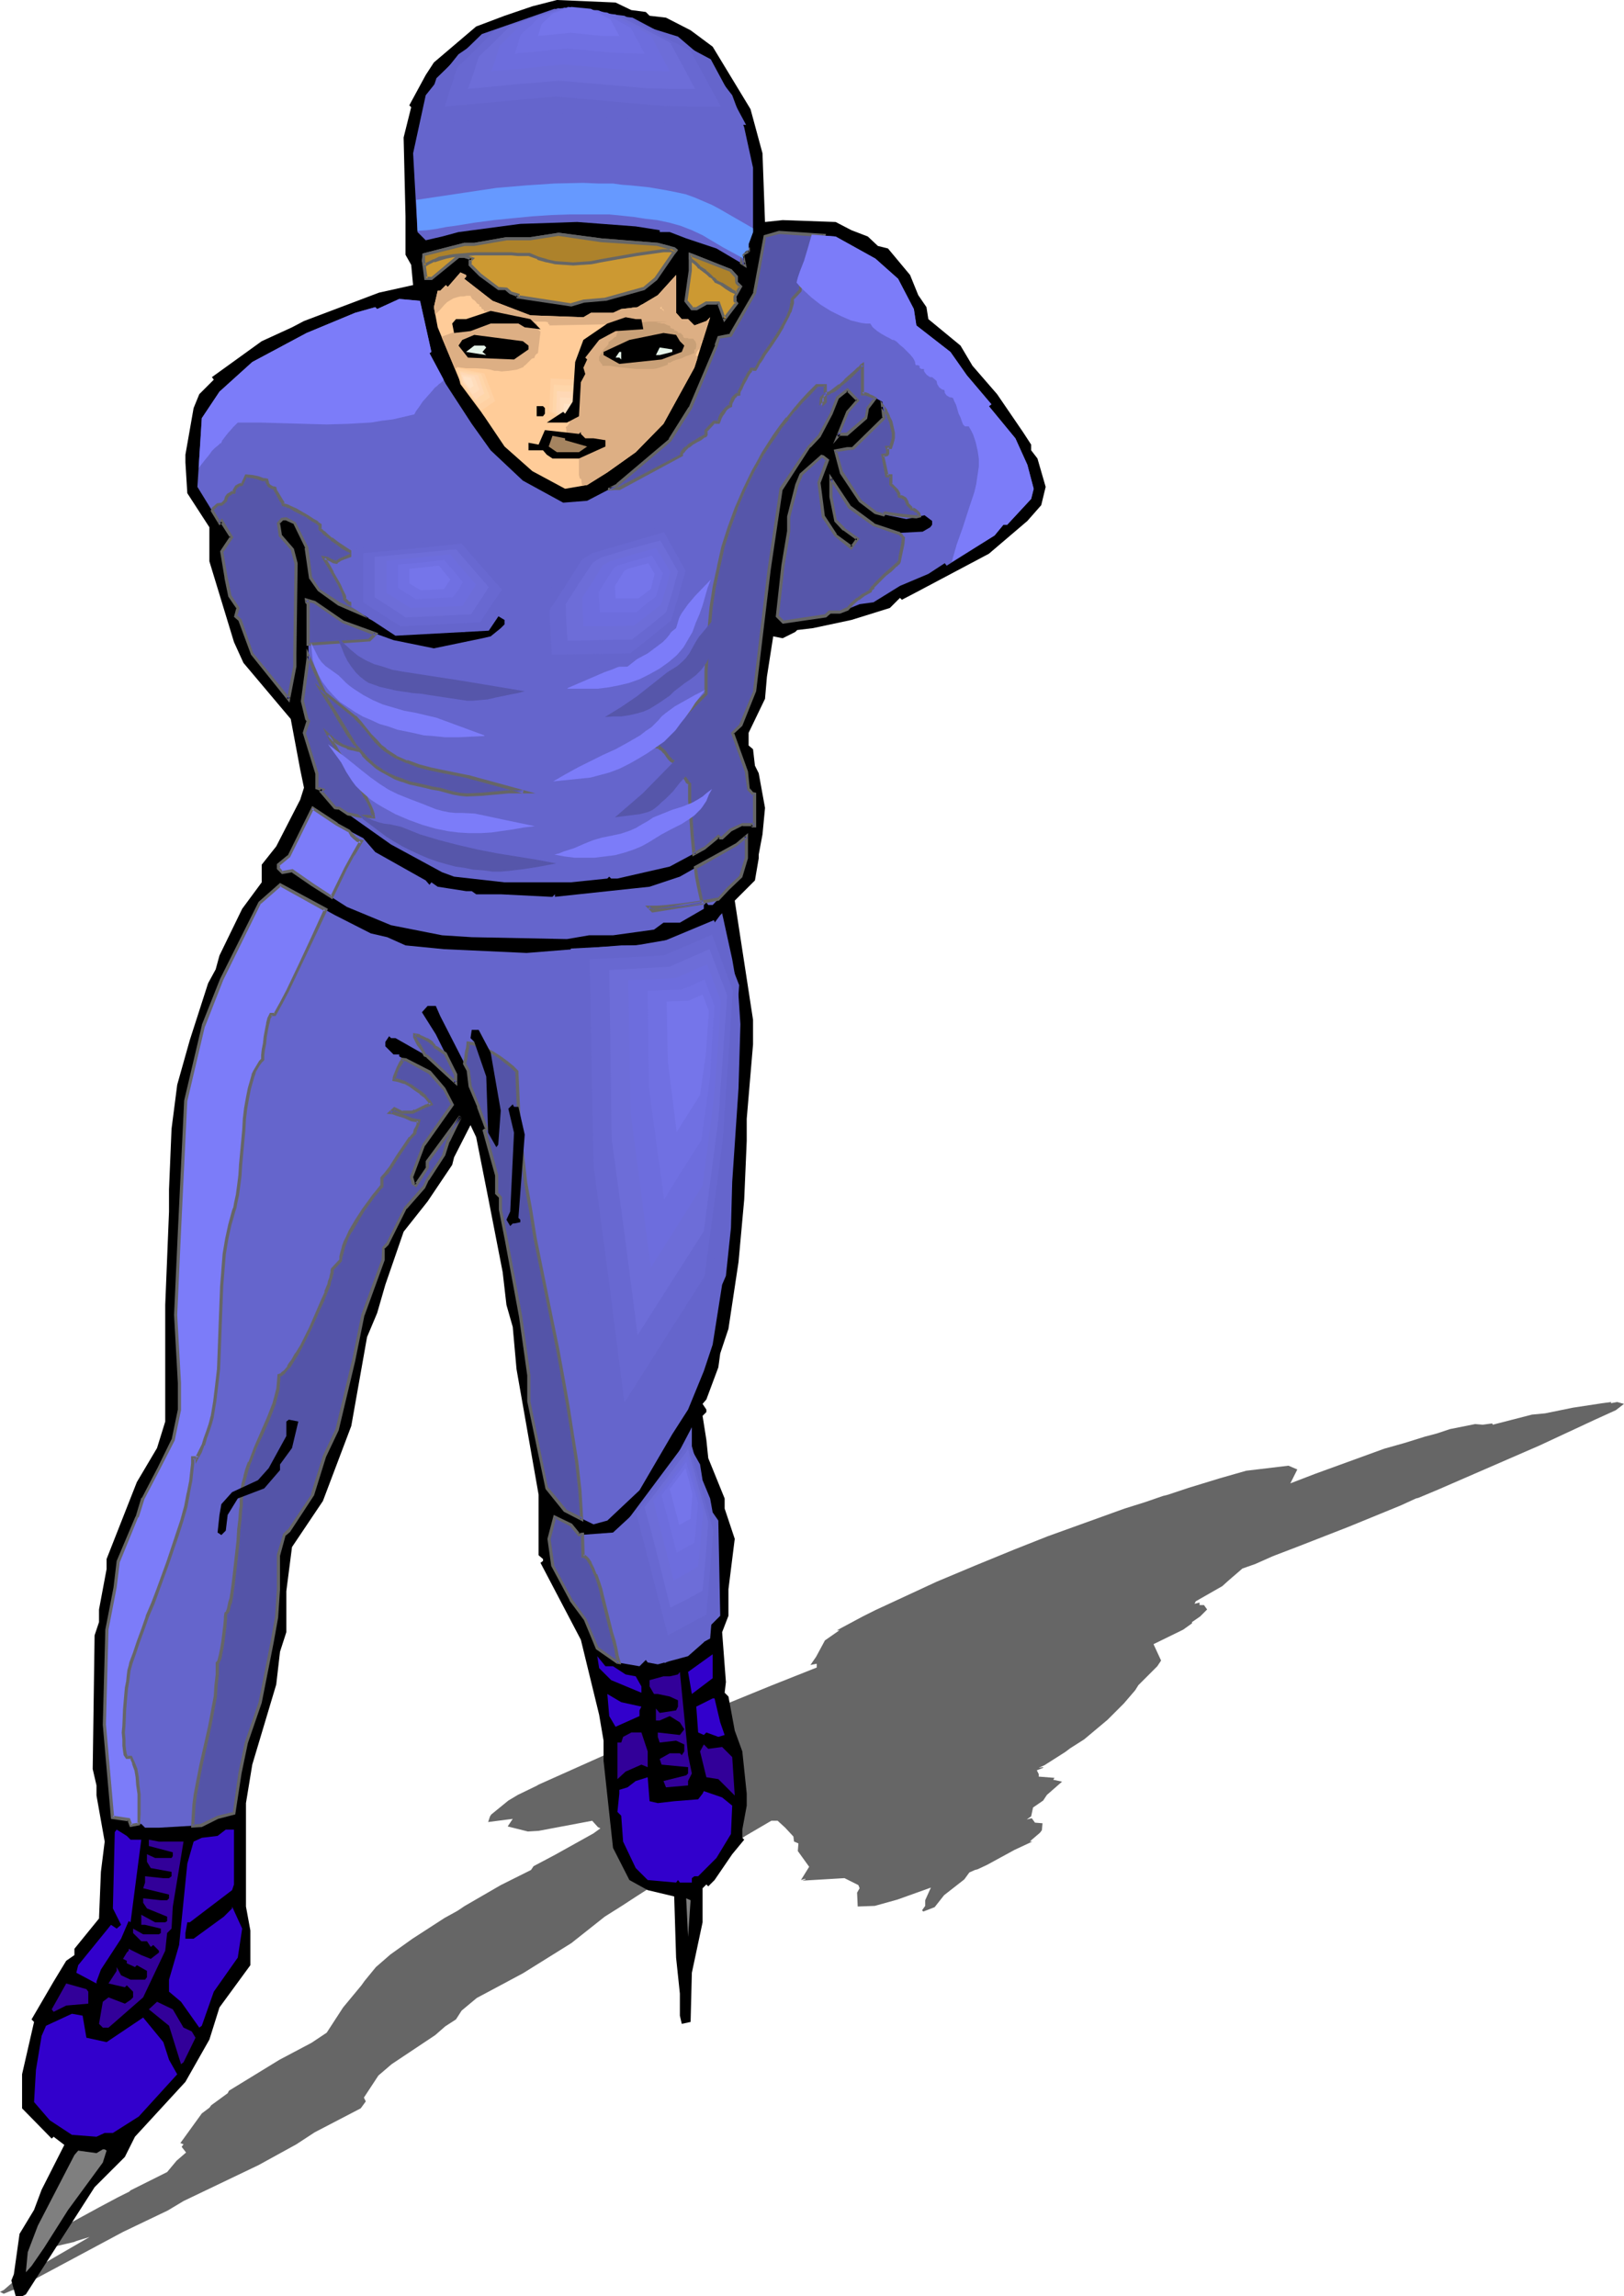 <?xml version="1.0" encoding="UTF-8" standalone="no"?>
<svg
   version="1.0"
   width="110.108mm"
   height="155.668mm"
   id="svg126"
   sodipodi:docname="Speed Skating 14.wmf"
   xmlns:inkscape="http://www.inkscape.org/namespaces/inkscape"
   xmlns:sodipodi="http://sodipodi.sourceforge.net/DTD/sodipodi-0.dtd"
   xmlns="http://www.w3.org/2000/svg"
   xmlns:svg="http://www.w3.org/2000/svg">
  <sodipodi:namedview
     id="namedview126"
     pagecolor="#ffffff"
     bordercolor="#000000"
     borderopacity="0.25"
     inkscape:showpageshadow="2"
     inkscape:pageopacity="0.0"
     inkscape:pagecheckerboard="0"
     inkscape:deskcolor="#d1d1d1"
     inkscape:document-units="mm" />
  <defs
     id="defs1">
    <pattern
       id="WMFhbasepattern"
       patternUnits="userSpaceOnUse"
       width="6"
       height="6"
       x="0"
       y="0" />
  </defs>
  <path
     style="fill:#666666;fill-opacity:1;fill-rule:evenodd;stroke:none"
     d="m 293.329,384.91 4.687,-1.616 1.293,-0.323 5.333,-1.778 7.919,-2.424 6.788,-1.939 10.828,-1.293 2.263,0.97 -1.778,3.555 6.303,-2.424 17.777,-6.464 5.172,-1.454 5.172,-1.616 3.071,-0.808 3.394,-1.131 6.465,-1.293 1.939,0.162 2.424,-0.323 0.162,0.323 10.02,-2.585 3.394,-0.323 7.111,-1.454 7.434,-1.131 2.424,-0.323 -0.162,0.323 1.616,-0.323 1.778,0.485 -2.101,1.616 -5.333,2.424 -14.222,6.625 -26.02,11.311 -5.01,2.101 -0.646,0.162 -3.879,1.778 -13.414,5.494 -13.252,5.171 -5.495,2.101 -0.808,0.323 -4.364,1.939 -3.232,1.131 -3.555,3.07 -1.616,1.454 -6.788,3.878 -0.323,0.646 1.293,-0.323 v 0.646 h 1.131 l 0.808,1.131 -1.778,1.778 -2.101,1.454 v 0.323 l -2.263,1.616 -7.596,3.717 1.939,4.201 -0.97,1.454 -4.848,4.848 -0.808,1.293 -2.909,3.393 -4.202,4.201 -5.98,5.009 -3.555,2.262 -1.293,0.97 -5.333,3.393 -1.455,0.646 1.131,-0.162 v 0.162 l -1.616,0.646 0.485,0.97 v 0.646 l 4.04,0.323 -0.323,0.485 2.263,0.485 -3.879,3.393 -0.97,1.454 -2.586,1.778 -0.485,2.262 -1.131,0.808 1.293,-0.323 0.808,1.131 1.939,0.162 -0.162,1.778 -0.485,0.646 -2.263,1.939 -0.323,0.323 h 0.646 l -4.525,2.101 -7.111,3.878 -2.424,1.131 -0.646,0.162 -1.455,0.646 -1.293,1.778 -5.172,4.04 -2.424,3.07 -2.909,1.131 -0.323,-0.323 0.808,-1.131 v -1.454 l 1.455,-3.232 -8.566,3.07 -5.818,1.616 -4.364,0.162 -0.162,-3.555 0.646,-1.131 -0.323,-0.808 -3.555,-1.778 -10.828,0.646 0.808,-0.323 v -0.162 l -1.131,0.323 2.101,-3.393 -2.909,-4.04 0.162,-1.939 -1.131,-0.485 -0.162,-1.293 -2.101,-2.262 -1.939,-1.778 h -1.616 l -6.626,3.878 -0.97,0.646 -9.535,5.009 -9.374,4.686 -8.081,5.171 -3.717,2.424 -4.364,2.747 -8.566,6.787 -12.444,7.756 -11.798,6.302 -3.879,3.232 -1.455,2.262 -2.747,1.778 -2.586,2.262 -11.151,7.433 -3.394,2.909 -3.717,5.656 0.485,0.97 -1.293,1.778 -11.798,6.14 -4.687,3.07 -9.697,5.333 -19.232,9.211 -4.04,2.424 -11.475,5.494 -27.151,14.543 -1.455,0.485 L 0.97,587.707 0,587.222 l 0.97,-0.485 3.556,-3.07 5.656,-3.07 3.556,-2.101 9.212,-5.332 -3.232,0.97 -0.808,0.323 -9.05,2.101 1.293,-1.939 5.818,-4.363 -0.485,0.162 8.889,-4.848 4.848,-2.585 2.909,-1.454 0.323,-0.323 9.374,-4.686 2.424,-2.909 2.424,-2.101 -1.131,-1.454 0.485,-0.646 -0.808,-0.323 5.495,-7.595 1.939,-1.454 0.485,-0.646 4.202,-3.07 0.323,-0.646 12.929,-7.918 8.242,-4.363 3.879,-2.585 4.202,-6.464 4.687,-5.656 0.808,-1.131 2.909,-3.555 3.717,-3.232 5.656,-4.04 8.242,-5.333 3.232,-1.778 1.939,-1.293 9.212,-5.333 7.757,-3.878 0.646,-0.97 5.495,-2.909 9.858,-5.494 1.778,-1.293 -0.646,-0.323 -1.455,-1.616 -13.737,2.585 -2.747,0.162 -5.172,-1.293 1.293,-1.939 -6.303,0.808 0.485,-1.454 0.323,-0.485 4.364,-3.555 2.424,-1.454 5.333,-2.585 -0.485,0.162 18.424,-8.241 10.828,-4.525 4.202,-1.939 26.505,-10.827 11.798,-4.686 v -0.97 l -1.616,0.323 1.455,-2.101 2.263,-4.201 3.717,-2.585 h -0.646 l 6.626,-3.555 3.232,-1.616 15.677,-7.272 10.02,-4.201 9.858,-4.04 8.566,-3.393 19.717,-7.11 z"
     id="path1" />
  <path
     style="fill:#000000;fill-opacity:1;fill-rule:evenodd;stroke:none"
     d="m 161.775,2.585 3.717,0.485 0.97,0.97 4.202,0.485 6.303,3.232 5.656,4.201 9.697,15.998 3.071,11.311 0.646,17.613 4.525,-0.485 13.576,0.485 4.04,2.101 4.202,1.616 2.586,2.424 2.586,0.646 5.656,6.787 2.101,5.171 2.101,3.07 0.485,3.07 8.242,6.787 3.071,5.171 6.303,7.272 6.626,9.695 2.101,3.232 v 1.454 l 1.616,2.101 2.101,7.272 -1.131,4.686 -3.555,4.04 -9.858,8.403 -18.586,9.857 -3.717,1.939 -0.485,-0.485 -2.586,2.585 -9.858,3.07 -9.858,2.101 -4.04,0.485 -0.485,0.485 -3.232,1.616 -2.424,-0.485 -1.616,10.342 -0.485,5.656 -4.202,8.726 v 3.232 l 1.131,0.97 0.485,4.201 0.97,1.939 1.616,8.888 -0.646,6.787 -0.97,5.171 v 0.97 l -0.97,5.656 -5.172,5.171 4.687,30.541 v 6.302 l -1.616,19.068 v 5.656 l -0.646,15.028 -1.455,15.998 -2.586,17.129 -2.101,6.302 -0.485,3.555 -3.071,8.241 -0.97,1.131 0.97,1.454 v 0.646 l -0.97,0.97 0.97,6.14 0.485,4.686 4.202,10.342 v 2.585 l 2.586,7.756 -1.616,12.927 v 6.787 l -1.616,4.201 0.97,12.766 -0.323,2.747 0.97,0.97 1.616,8.726 1.939,5.332 1.131,10.827 v 3.07 l -1.131,6.14 v 2.101 l 0.485,0.485 -3.071,3.717 -4.525,6.625 -1.616,1.616 -0.485,-0.485 -0.97,0.97 v 8.726 l -2.747,12.927 -0.323,12.604 -2.263,0.485 -0.485,-2.101 v -5.656 l -0.97,-9.211 -0.485,-15.674 -6.788,-1.616 -4.687,-2.585 -4.202,-8.241 -2.424,-22.3 v -5.171 l -1.131,-6.625 -4.687,-19.229 -10.343,-19.714 0.646,-0.485 v -0.485 l -1.131,-0.97 v -15.513 l -5.656,-32.157 -0.97,-10.827 -1.616,-5.656 -0.97,-8.403 -3.717,-19.068 -3.071,-15.513 -1.455,-3.07 -4.202,8.241 -0.485,1.939 -6.303,9.372 -6.141,7.756 -4.687,13.574 -2.101,7.272 -2.586,6.14 -4.04,22.784 -7.273,19.229 -7.919,11.796 -1.455,11.311 v 10.503 l -1.616,5.009 -0.97,8.403 -6.141,20.522 -1.616,9.857 v 26.501 l 1.131,6.14 v 8.888 l -7.919,10.827 -2.586,8.241 -6.141,10.827 -12.929,14.058 -2.586,5.171 -7.757,7.756 -17.616,27.47 -0.97,0.485 H 4.04 l -1.131,-4.04 0.646,-1.616 1.455,-10.342 3.717,-6.14 1.939,-5.171 5.818,-11.473 -2.747,-2.101 -0.485,0.485 -7.596,-7.756 v -8.726 l 3.071,-13.412 -0.646,-0.646 5.656,-9.695 3.232,-5.332 2.101,-1.454 v -1.616 l 6.303,-7.756 0.485,-11.958 0.97,-7.756 -2.101,-11.796 v -2.585 l -0.97,-4.201 0.485,-34.257 1.131,-3.393 v -3.232 l 1.939,-10.342 v -2.585 l 7.757,-19.714 5.172,-8.726 2.101,-6.787 v -29.894 l 0.97,-23.915 v -5.656 l 0.646,-15.513 1.455,-11.311 3.232,-11.473 4.687,-14.543 1.939,-3.555 0.97,-3.555 5.818,-11.958 5.01,-6.787 v -4.525 l 3.717,-4.686 6.141,-11.958 0.97,-3.07 -0.97,-4.686 -2.424,-12.927 -12.121,-14.382 -2.424,-5.332 -6.303,-20.684 v -8.726 l -5.656,-8.726 -0.485,-7.918 v -1.939 l 2.101,-11.958 1.455,-3.555 3.717,-3.717 -0.485,-0.646 12.767,-9.211 7.757,-3.555 3.071,-1.616 19.232,-7.272 8.727,-1.939 -0.485,-5.171 -1.455,-2.585 v -9.857 l -0.485,-20.199 1.939,-7.756 -0.485,-0.485 4.202,-7.756 2.101,-3.232 10.828,-9.211 7.273,-2.747 7.111,-2.424 L 142.705,0 157.735,0.646 Z"
     id="path2" />
  <path
     style="fill:#cc9932;fill-opacity:1;fill-rule:evenodd;stroke:none"
     d="m 168.563,62.536 3.717,1.131 h 0.485 l 0.485,0.485 -5.172,7.272 -3.232,2.585 -9.697,2.585 -5.656,0.485 -3.232,0.97 -13.414,-1.939 v -0.485 l -2.101,-0.646 -0.97,-0.97 h -2.101 l -4.525,-3.555 -2.586,-2.585 v -1.131 l 0.323,-0.485 -1.939,-0.485 h -1.455 l -6.949,5.656 h -1.455 l -0.485,-4.686 v -1.454 l 10.343,-2.747 h 2.586 l 8.242,-1.454 h 6.141 l 7.273,-0.97 10.828,1.454 z m 20.202,8.403 v 1.454 l 0.97,1.131 -1.455,2.585 v 0.97 l 0.485,0.646 -3.071,4.04 -1.616,-4.04 h -3.071 l -2.586,1.454 h -1.131 l -1.455,-2.101 1.131,-7.756 v -4.04 l 10.343,4.04 z"
     id="path3" />
  <path
     style="fill:#666666;fill-opacity:1;fill-rule:evenodd;stroke:none"
     d="m 168.563,63.021 h -0.162 l 3.717,0.97 h 0.646 -0.323 l 0.485,0.485 -0.162,-0.646 -5.01,7.272 v 0 l -3.071,2.585 0.162,-0.162 -9.858,2.747 h 0.162 l -5.656,0.485 -3.394,0.97 h 0.323 l -13.576,-2.101 0.323,0.485 v -0.808 l -2.263,-0.646 h 0.162 l -1.131,-0.97 -2.263,-0.162 0.323,0.162 -4.687,-3.555 v 0 l -2.586,-2.585 0.162,0.323 v -1.131 l -0.162,0.323 0.97,-0.97 -2.586,-0.808 h -1.778 l -6.949,5.817 0.162,-0.162 h -1.455 l 0.485,0.485 -0.646,-4.686 v 0 -1.454 l -0.162,0.323 10.343,-2.585 h -0.162 2.586 l 8.404,-1.454 h -0.162 6.141 l 7.273,-1.131 h -0.162 l 10.99,1.616 14.545,0.97 V 62.213 l -14.384,-1.131 -10.99,-1.454 -7.273,1.131 v 0 h -6.141 l -8.242,1.454 v 0 h -2.586 l -10.667,2.747 -0.162,1.778 v 0.162 l 0.646,4.848 h 1.939 l 6.949,-5.656 h -0.162 1.455 v 0 l 1.939,0.646 -0.162,-0.808 -0.646,0.808 v 1.293 l 2.747,2.747 v 0 l 4.848,3.555 h 2.101 -0.323 l 1.131,0.97 2.101,0.808 -0.323,-0.485 v 0.808 l 14.06,2.101 3.232,-0.97 h -0.162 l 5.656,-0.485 h 0.162 l 9.858,-2.747 3.232,-2.585 5.333,-7.756 -0.808,-0.646 -0.646,-0.162 v 0 l -3.717,-0.97 z"
     id="path4" />
  <path
     style="fill:#666666;fill-opacity:1;fill-rule:evenodd;stroke:none"
     d="m 188.442,71.262 -0.162,-0.323 0.162,1.616 1.131,1.293 -0.162,-0.646 -1.455,2.747 v 1.293 l 0.485,0.646 v -0.485 l -3.232,4.201 0.808,0.162 -1.616,-4.525 h -3.556 l -2.747,1.616 0.323,-0.162 h -1.131 l 0.485,0.162 -1.616,-1.939 v 0.323 l 1.131,-7.918 v -4.04 l -0.646,0.323 10.505,4.04 h -0.162 l 1.455,1.616 0.646,-0.485 -1.616,-1.778 -10.99,-4.363 v 4.686 0 l -1.131,7.918 1.778,2.262 h 1.455 l 2.586,-1.454 h -0.162 3.071 l -0.323,-0.323 1.778,4.848 3.717,-4.848 -0.646,-0.808 0.162,0.162 v -0.97 l -0.162,0.162 1.616,-2.909 -1.131,-1.131 v 0.162 -1.616 z"
     id="path5" />
  <path
     style="fill:#ffcc99;fill-opacity:1;fill-rule:evenodd;stroke:none"
     d="m 119.433,70.939 -0.485,0.485 7.273,5.656 9.697,3.717 13.576,0.485 1.939,-1.131 h 5.656 l 2.101,-0.97 4.202,-0.485 5.172,-3.07 4.687,-5.171 v 9.695 l 1.455,1.616 h 1.616 l 1.616,1.616 3.071,-1.131 0.97,-0.97 -1.939,6.14 -2.101,6.787 -7.919,14.382 -7.111,7.272 -7.273,5.171 -5.172,3.232 -5.656,0.97 -8.404,-4.525 -7.111,-6.302 -5.656,-8.403 -3.071,-5.656 -2.586,-2.424 -5.818,-14.058 -0.97,-5.171 0.97,-4.201 h 0.646 l 1.455,-1.454 0.485,0.485 3.232,-3.717 1.455,0.646 z"
     id="path6" />
  <path
     style="fill:#ffcc99;fill-opacity:1;fill-rule:evenodd;stroke:none"
     d="m 140.119,95.177 7.434,0.485 v 9.372 l -3.879,2.585 -3.879,-2.424 z"
     id="path7" />
  <path
     style="fill:#ffd1a3;fill-opacity:1;fill-rule:evenodd;stroke:none"
     d="m 141.089,96.955 6.303,0.323 v 7.918 l -3.394,2.101 -3.232,-1.939 z"
     id="path8" />
  <path
     style="fill:#ffd6aa;fill-opacity:1;fill-rule:evenodd;stroke:none"
     d="m 141.897,98.571 2.586,0.162 h 2.586 v 6.625 l -2.747,1.778 -2.747,-1.616 0.162,-3.393 z"
     id="path9" />
  <path
     style="fill:#ffd8b5;fill-opacity:1;fill-rule:evenodd;stroke:none"
     d="m 142.705,100.186 2.101,0.162 h 1.939 v 5.171 l -0.97,0.646 -1.131,0.808 -2.101,-1.293 z"
     id="path10" />
  <path
     style="fill:#ffddbc;fill-opacity:1;fill-rule:evenodd;stroke:none"
     d="m 143.513,101.802 3.071,0.162 v 3.717 l -1.616,0.97 -1.455,-0.808 z"
     id="path11" />
  <path
     style="fill:#ffe2c6;fill-opacity:1;fill-rule:evenodd;stroke:none"
     d="m 144.483,103.418 1.778,0.162 v 2.262 l -0.97,0.646 -0.97,-0.485 z"
     id="path12" />
  <path
     style="fill:#ddaf84;fill-opacity:1;fill-rule:evenodd;stroke:none"
     d="m 156.927,84.674 -3.394,0.323 v 0.323 h -0.808 l -0.485,0.485 v 0.162 l -0.162,0.323 h -0.162 l -0.162,0.323 -0.323,0.485 -0.323,0.485 -0.323,0.808 -0.162,0.646 -0.646,1.778 -0.485,1.778 -0.323,1.616 -0.162,0.808 -0.162,0.485 v 0.646 0.485 1.454 l -0.162,0.162 v 0.162 h -0.485 v 0.808 l -0.646,0.485 v 0.808 l -0.162,0.485 -0.162,0.162 v 0.646 0.808 l -0.162,1.778 -0.162,0.97 -0.162,0.97 -0.162,0.646 -0.323,0.646 h -0.323 v 0.808 l -0.162,0.162 -0.323,0.485 -0.162,0.162 -0.323,0.162 0.162,0.646 v 0.485 l 0.162,1.131 0.323,0.485 h 0.323 l 0.323,0.162 0.97,0.323 1.131,0.323 0.323,0.323 h 0.162 v 0.323 h 0.646 v 1.939 h -0.162 l -0.162,0.162 v 0.162 0 h -0.162 -0.162 v 0.646 h -0.162 l -0.162,0.162 v 0.162 l -0.162,0.808 v 0.97 2.101 0.97 l 0.162,0.646 v 0.162 l 0.162,0.162 h 0.162 l 0.162,0.323 v 0.485 l 0.162,0.97 1.293,-0.162 5.172,-3.232 7.273,-5.171 7.111,-7.272 7.919,-14.382 0.808,-2.424 h -0.162 l 0.162,-0.323 v -0.162 l -0.162,-0.162 h -0.323 l 0.162,-0.485 0.162,-0.485 0.323,-0.485 0.485,-0.323 0.323,-1.293 -0.162,-0.646 V 86.774 l -0.323,-0.323 -0.323,-0.323 -0.323,-0.323 -0.323,-0.162 -0.162,-0.323 -0.646,-0.646 -0.162,-0.323 -0.323,-0.162 -0.485,-0.162 -0.485,-0.162 -0.485,-0.323 -1.293,-0.808 -1.131,-0.97 -1.293,-0.97 -1.293,-0.808 -0.97,-0.808 -0.323,-0.162 -0.323,-0.162 v -0.323 h -0.323 -0.323 V 78.049 l -0.646,-0.162 -0.97,-0.162 -1.131,0.162 -1.131,0.162 -0.97,0.646 -1.455,0.162 -1.616,0.646 -0.646,0.323 -0.485,0.323 v 0.485 l -0.485,0.646 -0.485,0.646 -0.646,0.646 -1.455,1.454 -0.646,0.485 -0.485,0.485 h 0.323 0.323 0.485 l 0.323,-0.162 z"
     id="path13" />
  <path
     style="fill:#c9a077;fill-opacity:1;fill-rule:evenodd;stroke:none"
     d="m 168.24,82.573 3.232,-0.162 h -3.394 -2.101 l -2.424,0.323 -2.101,0.485 -0.97,0.323 -0.808,0.323 -0.808,0.485 -0.485,0.485 -0.323,0.646 -0.162,0.808 h -0.162 l -0.323,0.162 -0.485,0.485 -0.485,0.323 -0.162,0.162 -0.323,0.162 v 0.485 l -0.323,0.485 -0.485,0.485 -0.485,0.485 -0.808,1.293 -0.323,0.646 v 0.97 l 0.162,0.162 0.323,0.485 0.323,0.323 v 0.323 h 0.97 0.97 l 2.101,0.323 4.525,0.485 h 2.263 2.263 l 0.97,-0.162 0.97,-0.323 0.97,-0.323 0.808,-0.323 v -0.485 h 0.646 v 0 l 0.162,-0.162 0.323,-0.162 0.323,-0.162 0.97,-0.323 1.131,-0.323 0.97,-0.485 0.97,-0.323 0.808,-0.323 0.323,-0.162 h 0.162 v -0.97 h 0.323 l 0.162,-0.646 V 88.229 l -0.323,-1.293 -0.646,-1.293 -0.162,-0.646 v -0.323 h -0.162 l -0.485,-0.162 -0.485,-0.162 -0.646,-0.162 -1.455,-0.323 -1.616,-0.323 -1.616,-0.323 -0.646,-0.323 h -0.646 l -0.485,-0.162 h -0.485 l -0.162,-0.162 -0.162,0.162 z"
     id="path14" />
  <path
     style="fill:#ddaf84;fill-opacity:1;fill-rule:evenodd;stroke:none"
     d="m 113.13,86.29 1.293,-0.485 1.293,-0.485 2.909,-0.97 3.232,-0.97 3.394,-0.808 3.394,-0.646 1.616,-0.162 h 1.616 1.455 l 1.455,0.162 1.293,0.323 1.293,0.485 v 0 l 0.162,0.162 0.162,0.485 0.162,0.485 v 0.485 l 0.646,0.646 -0.162,1.293 -0.162,1.454 -0.162,1.293 -0.162,1.454 -0.323,0.162 -0.323,0.323 -0.162,0.323 -0.162,0.485 h -0.323 l -0.323,0.162 -0.808,0.808 -0.808,0.808 -0.323,0.162 -0.162,0.323 -0.808,0.323 -0.808,0.323 -2.101,0.323 -1.939,0.162 -0.97,-0.162 h -0.808 l -1.131,-0.323 -1.131,-0.162 -2.586,-0.162 h -5.333 z"
     id="path15" />
  <path
     style="fill:#ddaf84;fill-opacity:1;fill-rule:evenodd;stroke:none"
     d="m 111.513,80.634 0.646,-0.646 0.646,-0.646 0.97,-1.131 0.808,-0.808 0.808,-0.485 0.808,-0.485 1.131,-0.323 0.646,-0.162 h 0.808 l 0.808,-0.162 h 0.97 l 0.162,0.323 0.162,0.323 0.323,0.323 0.323,0.162 0.162,0.162 0.323,0.323 0.162,0.323 0.323,0.162 0.323,0.162 v 0.485 h 0.162 0.162 l 0.162,0.162 0.162,0.485 h 0.162 l 0.323,0.162 v 0.162 l 0.162,0.323 h 0.485 l 0.485,0.162 1.131,0.646 0.97,0.646 0.323,0.323 0.485,0.162 1.293,0.323 1.455,0.323 1.455,0.162 h 1.616 l 3.232,-0.162 h 1.455 1.293 l 0.646,0.162 v 0.323 0 l 0.162,0.162 h 0.162 v 0.162 0.162 l 16.485,-0.323 0.485,-0.323 0.808,-0.323 1.939,-0.808 0.808,-0.323 0.808,-0.323 0.485,-0.485 0.162,-0.162 v -0.162 l 0.323,-0.162 h 0.323 l 0.808,-0.323 0.808,-0.323 0.323,-0.162 h 0.323 v 0.162 0 l 0.323,0.162 v 0.162 0.162 l 0.97,0.162 0.97,0.162 1.616,-1.616 v 0.646 h 0.323 l 0.162,0.162 0.162,0.485 0.323,1.293 0.162,1.293 0.162,0.323 v 0.323 l 0.323,0.323 h 0.323 l 0.162,0.162 0.162,0.162 v 0.323 l 0.97,0.323 v 0.323 h 0.323 l 0.323,0.162 0.323,0.162 v 0.323 h 0.323 0.323 l 0.485,0.485 0.162,0.162 v 0.323 l 0.323,0.323 h 0.97 v 0.162 h 1.293 l 0.646,0.808 h 1.616 l 0.162,-0.162 1.939,-6.14 -0.97,0.97 -3.071,1.131 -1.616,-1.616 h -1.616 l -1.455,-1.616 v -9.695 l -4.687,5.171 -5.172,3.07 -4.202,0.485 -2.101,0.97 h -5.656 l -1.939,1.131 -13.576,-0.485 -9.697,-3.717 -7.273,-5.656 0.485,-0.485 v -0.485 l -1.455,-0.646 -3.232,3.717 -0.485,-0.485 -1.455,1.454 h -0.646 l -0.97,4.201 z"
     id="path16" />
  <path
     style="fill:#000000;fill-opacity:1;fill-rule:evenodd;stroke:none"
     d="m 138.503,84.351 -4.04,-0.485 -1.616,-0.97 h -7.111 l -5.172,1.939 -4.202,0.485 -0.485,-2.424 0.97,-1.131 h 2.586 l 6.303,-2.101 10.182,2.101 z"
     id="path17" />
  <path
     style="fill:#000000;fill-opacity:1;fill-rule:evenodd;stroke:none"
     d="m 164.361,81.765 0.485,2.585 -7.111,0.485 -4.202,2.262 -3.555,4.525 0.485,0.485 -0.97,2.101 0.485,1.616 -1.131,2.101 -0.485,8.726 -3.071,1.616 h -5.172 l 4.202,-2.747 0.485,0.485 1.939,-3.07 0.646,-10.18 2.101,-5.656 6.141,-4.201 4.687,-1.616 2.586,0.485 z"
     id="path18" />
  <path
     style="fill:#000000;fill-opacity:1;fill-rule:evenodd;stroke:none"
     d="m 174.22,87.421 1.131,1.131 -0.646,1.616 -5.172,1.939 -10.828,1.131 -4.04,-2.262 v -0.808 l 6.626,-3.07 8.727,-1.778 3.232,0.485 z"
     id="path19" />
  <path
     style="fill:#000000;fill-opacity:1;fill-rule:evenodd;stroke:none"
     d="m 135.432,88.552 v 0.97 l -3.717,2.585 -11.798,-0.485 -2.424,-3.07 0.97,-1.454 3.071,-1.293 12.444,1.616 z"
     id="path20" />
  <path
     style="fill:#e5f4ea;fill-opacity:1;fill-rule:evenodd;stroke:none"
     d="m 124.604,89.037 -0.97,1.131 0.97,0.808 -5.172,-0.808 2.101,-1.616 h 2.586 z"
     id="path21" />
  <path
     style="fill:#e5f4ea;fill-opacity:1;fill-rule:evenodd;stroke:none"
     d="m 172.28,90.168 -3.232,0.808 h -0.97 l 0.97,-1.939 3.232,0.485 z"
     id="path22" />
  <path
     style="fill:#e5f4ea;fill-opacity:1;fill-rule:evenodd;stroke:none"
     d="m 159.189,92.107 -0.485,-0.485 h -0.97 l 0.97,-1.454 h 0.485 z"
     id="path23" />
  <path
     style="fill:#000000;fill-opacity:1;fill-rule:evenodd;stroke:none"
     d="m 139.634,104.549 v 1.454 l -0.485,0.646 h -1.616 v -2.585 h 1.616 z"
     id="path24" />
  <path
     style="fill:#000000;fill-opacity:1;fill-rule:evenodd;stroke:none"
     d="m 148.846,110.69 v 0.485 l 1.131,1.131 h 2.101 l 3.071,0.485 v 1.616 l -6.788,3.07 h -6.788 l -1.455,-0.97 -0.97,-1.131 h -3.717 v -1.939 l 2.586,0.485 1.616,-3.717 8.727,0.97 z"
     id="path25" />
  <path
     style="fill:#a58460;fill-opacity:1;fill-rule:evenodd;stroke:none"
     d="m 144.806,112.791 5.656,1.616 -2.101,1.454 h -5.656 l -2.101,-1.454 0.97,-2.747 3.232,0.646 z"
     id="path26" />
  <path
     style="fill:#000000;fill-opacity:1;fill-rule:evenodd;stroke:none"
     d="m 102.786,179.689 18.101,2.424 13.091,-3.555 h -0.646 v -1.131 h 0.646 v 2.262 l -11.313,4.04 h -6.303 l -20.687,-3.717 -2.101,-1.939 0.97,-1.131 6.788,1.131 z"
     id="path27" />
  <path
     style="fill:#6565cc;fill-opacity:1;fill-rule:evenodd;stroke:none"
     d="m 177.29,371.498 2.101,3.717 0.646,4.04 1.939,4.686 0.646,3.555 1.455,2.101 0.485,24.4 -3.071,3.07 -1.131,3.717 -4.04,3.555 -7.757,2.101 -2.586,-0.485 -0.485,-0.646 -1.616,1.616 -5.656,-0.97 -5.172,-3.717 -3.071,-7.272 -3.717,-5.171 -4.687,-8.726 -0.97,-6.787 1.616,-5.656 4.04,1.939 2.101,2.747 8.727,-0.646 8.404,-7.756 5.172,-6.625 6.626,-12.604 z"
     id="path28" />
  <path
     style="fill:#6565cc;fill-opacity:1;fill-rule:evenodd;stroke:none"
     d="m 224.32,66.252 5.818,5.171 4.04,7.756 0.646,4.201 8.727,6.787 4.202,5.979 6.303,7.433 -0.646,0.485 6.788,8.241 3.071,6.787 1.616,6.14 -0.646,2.585 -6.141,6.625 h -0.97 l -2.263,2.747 -12.283,7.756 -0.485,-0.646 -4.202,2.747 -7.273,3.07 -6.788,4.201 -3.555,0.485 -5.172,2.101 h -2.586 l -0.97,0.97 -10.99,1.454 -1.455,-1.454 1.455,-12.927 1.616,-8.726 v -3.717 l 2.101,-8.241 0.97,-2.747 5.333,-4.525 h 0.323 l 1.131,0.97 -2.101,5.817 0.97,8.726 3.232,4.686 4.04,3.07 1.616,-2.101 -3.555,-2.585 -2.101,-2.101 -1.131,-6.14 v -4.686 l 4.687,7.272 6.141,4.525 6.303,2.101 6.303,-0.323 1.939,-1.131 0.485,-0.646 v -0.97 l -1.939,-1.454 -4.687,0.97 -7.919,-1.616 -4.04,-3.07 -4.687,-7.272 -1.455,-5.656 3.071,-0.485 h 1.455 l 7.919,-7.756 -0.485,-4.201 -1.778,-0.97 -1.939,2.585 -0.485,2.585 -4.687,4.04 h -2.101 l -0.485,0.485 2.586,-6.14 2.101,-2.585 0.485,-0.323 -2.586,-2.747 -2.586,2.101 -1.616,4.04 -3.071,5.656 -2.586,2.747 -7.273,10.827 -3.071,20.684 -3.555,31.025 -3.717,8.888 -2.101,1.939 3.717,9.857 0.485,4.686 1.131,1.131 h 0.485 v 8.241 h -0.485 v -0.485 h -2.747 l -2.909,1.454 -2.263,2.101 h -0.485 l -0.485,-0.485 -3.717,3.07 -8.727,4.686 -2.101,0.485 -11.313,2.585 h -1.616 l -0.485,-0.485 -0.485,0.485 -9.374,0.97 h -16.969 l -12.929,-1.454 -3.071,-1.131 -13.091,-7.11 -13.252,-9.372 h -1.131 l -3.555,-4.201 0.485,-0.485 -1.616,-0.485 v -3.717 l -3.232,-10.342 1.131,-3.07 -0.485,-0.485 -0.97,-4.525 1.455,-10.988 v -13.897 l -0.485,-0.485 v -0.646 l 2.101,0.646 7.273,5.009 12.929,4.686 10.343,2.101 12.444,-2.585 2.101,-0.485 2.586,-2.101 0.97,-0.97 v -1.131 l -1.616,-0.97 -1.939,0.485 -2.101,2.101 -4.687,1.454 h -13.091 l -6.141,-1.454 -12.767,-5.656 -5.333,-3.555 -1.939,-3.232 -1.131,-7.756 -3.071,-6.302 -2.101,-0.97 h -1.131 l -0.97,0.97 0.485,3.232 3.071,3.555 1.131,3.555 -0.485,23.269 v 3.07 l -1.455,8.403 -9.374,-11.473 -3.232,-8.726 -0.97,-0.97 0.485,-2.101 -1.939,-3.07 -1.131,-4.686 -1.131,-6.625 2.747,-3.717 -2.747,-4.201 -0.485,0.485 -5.656,-9.211 1.131,-17.613 4.525,-6.787 8.404,-7.595 13.899,-7.433 12.444,-5.171 5.172,-1.454 0.485,0.485 5.656,-2.585 5.333,0.485 2.909,13.089 -0.485,0.323 4.202,7.918 6.626,10.18 4.848,6.787 8.242,7.756 10.343,5.656 6.141,-0.485 7.757,-4.04 13.414,-11.473 5.333,-8.241 6.626,-15.998 0.485,-2.101 3.232,-0.646 6.141,-10.827 2.586,-14.382 3.555,-1.131 14.545,1.131 z"
     id="path29" />
  <path
     style="fill:#6565cc;fill-opacity:1;fill-rule:evenodd;stroke:none"
     d="m 93.089,214.755 3.071,3.555 12.929,7.272 0.97,1.131 0.485,-0.646 1.616,1.131 7.273,1.131 h 1.455 l 1.131,0.808 h 6.303 l 12.767,0.646 h 0.485 l 0.646,-0.646 v 0.646 l 24.242,-2.585 7.757,-2.585 14.545,-8.241 2.586,-2.101 v 5.656 l -1.616,4.686 -3.071,3.07 -4.04,4.201 h -1.131 l -0.485,-0.646 -0.646,0.646 v 0.97 l -6.141,3.555 h -4.202 l -2.424,1.778 -10.505,1.454 h -6.141 l -5.656,0.97 -24.404,-0.485 -7.596,-0.485 -13.091,-2.585 -11.313,-4.686 -4.04,-2.585 -4.687,-3.07 -5.333,-3.717 -2.586,0.485 -0.97,-0.97 v -0.97 l 2.747,-2.101 6.141,-12.443 6.141,4.201 z"
     id="path30" />
  <path
     style="fill:#6565cc;fill-opacity:1;fill-rule:evenodd;stroke:none"
     d="m 173.735,9.372 6.626,5.656 7.273,9.372 3.071,8.241 2.263,10.342 v 16.482 l -1.131,3.07 v 1.616 h -0.485 l -1.131,1.131 0.485,2.585 -7.111,-4.201 -7.757,-2.585 -4.202,-1.616 h -2.586 v -0.485 l -6.141,-0.97 -15.03,-1.131 -14.545,0.485 -15.838,2.101 -4.202,1.131 -4.202,0.97 -2.101,-2.101 -1.131,-20.199 3.232,-14.866 8.404,-10.503 7.596,-5.171 14.545,-5.009 13.414,-1.131 13.899,4.686 z"
     id="path31" />
  <path
     style="fill:#6565cc;fill-opacity:1;fill-rule:evenodd;stroke:none"
     d="m 95.029,239.155 4.202,0.97 4.687,2.101 9.858,0.97 21.171,0.97 24.242,-1.939 h 3.717 l 9.374,-1.616 6.626,-2.424 h 1.455 l 1.616,-1.778 0.646,0.646 1.939,-2.585 0.485,-0.485 2.586,11.796 1.616,9.372 0.485,7.272 -0.485,16.482 -1.616,23.915 -0.323,11.796 -1.293,12.281 -0.97,2.262 -2.424,15.351 -2.263,6.787 -4.04,9.857 -4.04,6.302 -8.404,14.382 -8.242,7.756 -3.555,0.97 -7.273,-3.555 -4.687,-5.656 -4.687,-22.3 v -6.625 l -2.101,-15.028 -3.555,-19.229 -1.455,-8.241 v -3.07 l -1.131,-1.131 v -4.525 l -3.071,-11.473 0.485,-0.485 -1.939,-5.656 -2.101,-5.171 -0.646,-4.201 -7.111,-13.897 -1.131,-2.585 h -2.101 l -1.455,1.616 3.555,5.656 5.172,10.342 v 2.101 l -7.273,-6.787 -8.242,-4.686 h -1.131 l -0.485,-0.485 -0.97,1.454 v 1.131 l 2.101,2.101 h 1.455 v 0.485 l 7.757,4.201 3.717,4.04 2.101,4.04 -7.273,10.342 -3.232,8.241 0.485,1.778 0.646,0.485 3.071,-4.686 v -1.454 l 8.404,-11.473 -3.232,6.14 -0.97,3.555 -4.202,6.302 -0.97,2.101 -4.687,5.171 -4.687,9.372 -0.97,0.97 v 3.07 l -5.172,14.058 -2.586,11.796 -4.202,17.613 -3.071,6.787 -3.071,9.857 -6.141,9.211 -1.131,1.131 -1.616,5.171 v 8.726 l -0.485,7.272 -0.97,6.302 -3.232,15.351 -3.556,10.342 -1.616,7.918 -1.455,10.18 -4.202,1.131 -4.04,1.939 -10.99,0.646 h -3.556 l -0.97,-0.97 -2.747,0.323 -0.485,-1.454 -4.04,-0.485 -2.101,-23.915 0.485,-24.239 2.101,-10.827 0.97,-6.787 4.687,-11.311 1.616,-4.686 4.04,-7.756 3.555,-7.272 1.616,-7.756 v -6.787 l -0.97,-17.452 0.97,-21.33 1.616,-33.611 4.525,-19.229 4.687,-11.796 9.858,-19.714 5.172,-4.525 14.06,7.756 z"
     id="path32" />
  <path
     style="fill:#5454a8;fill-opacity:1;fill-rule:evenodd;stroke:none"
     d="m 149.169,393.151 -0.808,0.162 -2.101,-2.747 -4.04,-1.939 -1.616,5.656 0.97,6.787 4.687,8.726 3.717,5.171 3.071,7.272 5.172,3.717 h 0.485 l -0.485,-1.616 -0.485,-1.939 -0.485,-1.939 -0.485,-2.101 -2.263,-9.049 -0.646,-2.101 -0.646,-1.939 -0.646,-1.778 -0.646,-1.616 -0.646,-1.293 -0.646,-0.97 -0.323,-0.485 -0.323,-0.162 -0.323,-0.162 h -0.323 z m -99.716,74.817 v -2.747 l 0.162,-2.585 0.485,-2.747 0.323,-2.424 0.97,-5.009 1.131,-5.009 1.131,-5.009 1.131,-5.171 0.323,-2.747 0.323,-2.747 0.162,-2.747 0.162,-2.909 0.162,-0.323 0.162,-0.323 0.162,-0.646 0.323,-0.646 0.323,-1.778 0.323,-1.778 0.485,-4.04 v -1.778 l 0.162,-0.646 v -0.646 l 0.162,-0.162 0.162,-0.323 0.162,-0.323 0.162,-0.646 0.323,-0.646 0.162,-0.808 0.162,-0.97 0.323,-1.131 0.323,-2.424 0.323,-2.585 0.323,-2.909 0.646,-5.817 0.162,-2.909 0.162,-2.585 0.323,-2.424 v -0.97 l 0.162,-0.97 v -0.808 -0.808 l 0.162,-0.646 v -0.323 -0.323 l 0.323,-1.778 0.323,-1.939 0.485,-1.778 0.808,-1.778 1.455,-3.878 1.616,-3.717 1.778,-3.717 1.293,-3.717 0.485,-1.939 0.485,-1.778 0.323,-1.778 v -1.778 l 0.323,-0.162 0.485,-0.162 0.323,-0.323 0.485,-0.323 0.808,-1.131 0.646,-0.808 0.485,-0.808 1.131,-1.778 1.131,-2.101 1.131,-2.262 1.131,-2.262 2.101,-4.686 0.97,-2.424 0.97,-2.101 0.646,-1.939 0.323,-0.97 0.162,-0.808 0.162,-0.646 0.162,-0.646 0.162,-0.485 v -0.485 l 2.101,-2.101 v -1.131 l 0.323,-1.131 0.323,-1.293 0.646,-1.293 0.485,-1.293 0.646,-1.454 1.616,-2.747 1.778,-2.747 1.778,-2.424 0.808,-1.131 0.808,-0.97 0.646,-0.808 0.646,-0.646 v -0.97 -1.131 l 1.131,-1.293 1.131,-1.293 1.939,-3.232 2.101,-3.07 0.97,-1.454 1.131,-1.131 0.323,-0.808 0.323,-0.808 0.323,-0.808 0.162,-0.808 -0.808,-0.162 -0.97,-0.162 -1.939,-0.646 -1.939,-0.808 -0.97,-0.162 -0.808,-0.162 1.131,-0.97 2.101,0.97 h 2.101 l 0.485,-0.162 0.646,-0.162 2.909,-1.454 0.646,-0.162 0.485,-0.162 -0.162,-0.323 -0.323,-0.485 -0.97,-1.131 -1.131,-0.97 -1.293,-0.97 -1.455,-0.97 -1.455,-0.808 -1.293,-0.485 -0.646,-0.162 h -0.646 l 0.162,-0.808 0.162,-0.646 0.646,-1.616 0.808,-1.131 0.162,-0.646 0.162,-0.485 0.808,0.162 6.141,3.393 3.717,4.04 2.101,4.04 -7.273,10.342 -3.232,8.241 0.485,1.778 0.646,0.485 3.071,-4.686 v -1.454 l 8.404,-11.473 -3.232,6.14 -0.97,3.555 -4.202,6.302 -0.97,2.101 -4.687,5.171 -4.687,9.372 -0.97,0.97 v 3.07 l -5.172,14.058 -2.586,11.796 -4.202,17.613 -3.071,6.787 -3.071,9.857 -6.141,9.211 -1.131,1.131 -1.616,5.171 v 8.726 l -0.485,7.272 -0.97,6.302 -3.232,15.351 -3.556,10.342 -1.616,7.918 -1.455,10.18 -4.202,1.131 -4.04,1.939 z m 59.474,-197.626 0.646,0.323 7.273,6.787 v -2.101 l -2.586,-5.332 -1.616,-0.97 -0.646,-0.485 -0.485,-0.323 -0.162,-0.162 v -0.162 l -0.646,-0.646 -0.646,-0.485 -0.808,-0.485 -0.97,-0.485 -0.808,-0.323 -0.646,-0.323 h -0.646 l 0.162,0.485 0.162,0.646 0.808,1.293 0.808,1.293 z m 10.182,2.262 0.162,-1.454 0.323,-1.454 0.162,-0.646 v -0.646 l 0.162,-1.131 h 0.646 l 0.646,0.162 0.808,0.162 0.808,0.323 1.616,0.808 1.778,0.97 1.778,1.131 1.616,1.293 1.616,1.293 1.293,1.131 0.162,7.272 0.485,7.11 0.646,6.948 0.97,7.11 1.131,7.11 1.293,7.11 2.747,14.382 2.909,14.22 1.455,7.272 1.293,7.11 1.131,7.272 0.97,7.272 0.808,7.11 0.485,7.433 -4.202,-2.262 -4.687,-5.656 -4.687,-22.3 v -6.625 l -2.101,-15.028 -3.555,-19.229 -1.455,-8.241 v -3.07 l -1.131,-1.131 v -4.525 l -3.071,-11.473 0.485,-0.485 -1.939,-5.656 -2.101,-5.171 -0.646,-4.201 z"
     id="path33" />
  <path
     style="fill:#666666;fill-opacity:1;fill-rule:evenodd;stroke:none"
     d="m 149.654,392.666 -1.455,0.162 0.485,0.162 -2.101,-2.585 -4.687,-2.262 -1.616,6.14 0.97,6.948 4.687,8.726 v 0.162 l 3.717,5.009 v 0 l 3.071,7.433 5.333,3.717 1.131,0.162 -0.646,-2.262 -0.323,-1.778 -0.485,-2.101 -0.646,-2.101 -2.263,-9.049 -0.485,-2.101 -0.646,-1.939 -0.646,-1.778 h -0.162 l -0.646,-1.616 -0.646,-1.293 v -0.162 l -0.646,-0.97 -0.323,-0.323 -0.323,-0.323 -0.485,-0.323 h -0.323 l 0.323,0.485 -0.162,-6.14 -0.808,0.485 0.162,5.979 h 0.646 -0.162 l 0.323,0.162 0.323,0.323 -0.162,-0.162 0.485,0.323 h -0.162 l 0.646,0.97 v 0 l 0.646,1.293 0.646,1.616 v -0.162 l 0.646,1.778 0.646,2.101 0.485,2.101 2.263,8.888 0.646,2.262 0.485,1.939 0.323,1.939 0.485,1.616 0.485,-0.485 -0.485,-0.162 0.162,0.162 -5.172,-3.717 0.162,0.162 -3.071,-7.272 -3.717,-5.171 v 0 l -4.687,-8.726 0.162,0.162 -0.97,-6.787 v 0.162 l 1.455,-5.656 -0.485,0.162 4.04,2.101 -0.162,-0.162 2.263,2.747 1.131,-0.162 -0.485,-0.323 z"
     id="path34" />
  <path
     style="fill:#666666;fill-opacity:1;fill-rule:evenodd;stroke:none"
     d="m 49.292,467.483 0.485,0.485 0.162,-2.747 0.162,-2.585 v 0 l 0.323,-2.585 0.485,-2.585 0.97,-5.009 v 0 l 1.131,-5.009 1.131,-5.009 v 0 l 0.97,-5.171 0.485,-2.585 0.162,-2.909 0.323,-2.747 v 0 -2.909 l -0.162,0.162 0.323,-0.162 0.162,-0.485 0.162,-0.162 0.162,-0.485 0.162,-0.646 v -0.162 l 0.323,-1.616 0.323,-1.939 0.485,-3.878 v -0.162 l 0.162,-1.778 v 0.162 -0.808 -0.646 l -0.162,0.323 0.162,-0.162 0.323,-0.323 0.323,-0.485 v 0 l 0.162,-0.646 0.162,-0.808 v 0 l 0.323,-0.808 0.162,-0.97 v 0 l 0.162,-0.97 v -0.162 l 0.323,-2.262 0.323,-2.747 0.323,-2.747 0.646,-5.979 0.162,-2.747 0.323,-2.747 0.162,-2.262 v -0.162 l 0.162,-0.97 v -0.97 0 -0.808 l 0.162,-0.808 v -0.485 -0.485 -0.323 0 l 0.323,-1.778 0.485,-1.778 v 0 l 0.485,-1.778 0.646,-1.939 v 0.162 l 1.455,-3.878 1.778,-3.717 1.616,-3.717 v 0 l 1.455,-3.717 0.485,-1.939 0.485,-1.778 v -0.162 l 0.162,-1.778 v 0 l 0.162,-1.778 -0.323,0.323 h 0.323 l 0.485,-0.323 0.323,-0.323 h 0.162 l 0.323,-0.485 0.97,-1.131 h 0.162 l 0.485,-0.808 0.485,-0.808 1.131,-1.778 v 0 l 1.131,-2.101 1.131,-2.262 1.131,-2.262 2.101,-4.686 1.131,-2.424 0.808,-2.101 v 0 l 0.808,-1.939 0.162,-0.97 0.323,-0.808 0.162,-0.808 0.162,-0.485 v -0.162 -0.485 l 0.162,-0.485 -0.162,0.323 2.101,-2.262 0.162,-1.293 v 0.162 l 0.323,-1.131 0.323,-1.293 v 0 l 0.485,-1.293 v 0 l 0.485,-1.293 0.808,-1.454 v 0.162 l 1.616,-2.747 1.616,-2.747 1.778,-2.424 0.808,-1.131 v 0 l 0.808,-0.97 v 0 l 0.646,-0.808 0.808,-0.808 v -2.262 l -0.162,0.323 1.131,-1.293 h 0.162 l 0.97,-1.454 1.939,-3.07 2.101,-3.07 0.97,-1.454 v 0 l 1.293,-1.293 0.162,-0.808 v 0 l 0.323,-0.808 0.323,-0.808 0.323,-1.293 -1.293,-0.162 h 0.162 l -0.97,-0.162 -1.939,-0.808 -1.939,-0.646 -0.97,-0.323 v 0 l -0.808,-0.162 0.162,0.808 1.131,-1.131 -0.485,0.162 2.101,0.97 h 2.263 0.646 l 0.646,-0.323 v 0 l 3.071,-1.454 -0.162,0.162 0.646,-0.323 0.97,-0.323 -0.485,-0.808 v 0 l -0.323,-0.485 h -0.162 l -0.808,-0.97 v -0.162 l -1.131,-0.97 v 0 l -1.455,-0.97 -1.293,-0.97 h -0.162 l -1.455,-0.808 v 0 l -1.455,-0.485 -0.646,-0.162 h -0.646 l 0.323,0.323 0.162,-0.646 v 0 l 0.323,-0.808 -0.162,0.162 0.646,-1.616 0.808,-1.131 0.323,-0.646 v -0.485 l -0.485,0.323 0.808,0.162 v -0.162 l 6.141,3.393 -0.162,-0.162 3.717,4.201 v -0.162 l 2.101,4.04 v -0.323 l -7.273,10.342 -3.232,8.403 0.485,1.939 1.131,0.808 3.232,-5.009 v -1.616 0.162 l 8.404,-11.473 -0.646,-0.323 -3.232,6.14 -1.131,3.717 0.162,-0.162 -4.202,6.302 v 0 l -0.97,2.101 v -0.162 l -4.687,5.333 -4.687,9.372 v -0.162 l -0.97,1.131 -0.162,3.232 v -0.162 l -5.172,14.058 v 0 l -2.424,11.958 v -0.162 l -4.202,17.613 v 0 l -3.232,6.787 v 0 l -3.071,9.857 h 0.162 l -6.141,9.211 v -0.162 l -1.131,1.131 -1.616,5.333 v 8.888 0 l -0.485,7.11 -1.131,6.302 -3.071,15.513 v 0 l -3.556,10.342 v 0 l -1.616,7.756 -1.455,10.342 0.162,-0.323 -4.04,0.97 -4.364,2.101 h 0.162 l -2.263,0.162 -0.323,0.808 2.747,-0.162 4.202,-2.101 v 0 l 4.364,-1.131 1.616,-10.503 1.616,-7.756 v 0 l 3.556,-10.342 v 0 l 3.071,-15.513 1.131,-6.302 0.485,-7.272 v 0 -8.726 0.162 l 1.455,-5.333 v 0.162 l 1.131,-0.97 6.141,-9.372 3.071,-9.857 v 0 l 3.232,-6.787 4.202,-17.613 v 0 l 2.424,-11.958 v 0.162 l 5.172,-14.22 v -3.07 l -0.162,0.323 1.131,-1.131 4.687,-9.372 v 0.162 l 4.687,-5.332 0.97,-2.101 v 0.162 l 4.202,-6.464 1.131,-3.555 v 0.162 l 3.071,-6.302 -0.646,-0.485 -8.566,11.635 v 1.616 l 0.162,-0.162 -3.071,4.525 0.646,-0.162 -0.646,-0.323 0.162,0.162 -0.485,-1.616 v 0.162 l 3.071,-8.241 v 0.162 l 7.434,-10.503 -2.263,-4.363 -3.717,-4.363 -6.303,-3.232 -1.293,-0.162 -0.162,0.808 v -0.162 l -0.323,0.485 -0.646,1.293 -0.646,1.616 v 0 l -0.323,0.808 v 0 l -0.162,1.131 0.97,0.162 0.646,0.162 v 0 l 1.455,0.485 -0.162,-0.162 1.455,0.808 v 0 l 1.293,0.97 1.455,0.97 h -0.162 l 1.293,0.97 v 0 l 0.808,0.97 v 0 l 0.323,0.485 v 0 l 0.162,0.323 0.323,-0.485 h -0.485 l -0.646,0.323 h -0.162 l -2.909,1.454 v -0.162 l -0.646,0.323 h -0.485 0.162 -2.101 l 0.162,0.162 -2.263,-1.131 -1.939,1.778 1.616,0.162 v 0 l 0.808,0.323 2.101,0.646 1.778,0.808 0.97,0.162 h 0.162 l 0.808,0.162 -0.485,-0.485 -0.162,0.808 0.162,-0.162 -0.323,0.808 -0.485,0.808 -0.162,0.808 0.162,-0.162 -1.131,1.293 h -0.162 l -0.97,1.454 -2.101,3.07 -1.939,3.07 -1.131,1.454 0.162,-0.162 -1.293,1.454 v 2.262 -0.323 l -0.646,0.808 -0.646,0.808 v 0 l -0.808,0.97 v 0 l -0.808,1.131 -1.778,2.424 -1.778,2.747 -1.616,2.747 v 0 l -0.646,1.454 -0.646,1.293 v 0 l -0.485,1.293 v 0.162 l -0.323,1.131 -0.323,1.293 v 1.131 -0.323 l -2.101,2.262 -0.162,0.485 v 0.485 0 l -0.162,0.646 -0.162,0.808 -0.323,0.808 -0.162,0.808 -0.808,1.939 h 0.162 l -0.97,2.101 -0.97,2.262 -2.101,4.848 -1.131,2.262 -1.131,2.262 -1.293,2.101 v -0.162 l -0.97,1.778 -0.646,0.808 -0.485,0.808 h 0.162 l -0.97,1.131 v 0 l -0.485,0.323 v 0 l -0.323,0.323 H 72.08 l -0.485,0.162 h 0.162 l -0.646,0.162 -0.162,2.101 v 0 l -0.162,1.778 v -0.162 l -0.485,1.939 -0.485,1.778 -1.455,3.717 v 0 l -1.616,3.717 -1.616,3.717 -1.455,3.878 h -0.162 l -0.646,1.778 -0.485,1.778 v 0.162 l -0.485,1.778 -0.323,1.778 v 0.162 0.323 0 0.323 0.646 l -0.162,0.646 v 0.808 0.162 0.97 l -0.162,0.97 v 0 l -0.162,2.424 -0.323,2.585 -0.162,2.909 -0.646,5.817 -0.323,2.909 -0.323,2.585 -0.323,2.424 v -0.162 l -0.162,1.131 v 0 l -0.323,0.97 -0.162,0.808 v 0 l -0.162,0.808 -0.162,0.485 v 0 l -0.162,0.323 h 0.162 l -0.323,0.162 v 0 l -0.162,0.162 -0.162,0.97 v -0.162 0.808 0 l -0.162,1.778 v 0 l -0.485,3.878 -0.323,1.939 -0.323,1.616 v 0 l -0.162,0.646 -0.162,0.646 v 0 l -0.162,0.323 v 0 l -0.323,0.323 v 3.07 0 l -0.323,2.747 -0.162,2.747 -0.485,2.585 -0.97,5.171 v 0 l -1.131,5.009 -1.131,5.009 v 0 l -0.97,5.009 -0.485,2.585 -0.323,2.585 v 0.162 l -0.162,2.585 -0.162,3.07 z"
     id="path35" />
  <path
     style="fill:#666666;fill-opacity:1;fill-rule:evenodd;stroke:none"
     d="m 108.604,270.665 0.808,0.323 h -0.162 l 7.919,7.272 v -3.07 l -2.747,-5.494 -1.455,-0.97 -0.646,-0.485 -0.646,-0.323 0.162,0.162 -0.162,-0.162 -0.162,-0.323 -0.485,-0.485 v -0.162 l -0.646,-0.485 -0.808,-0.485 h -0.162 l -0.97,-0.485 -0.808,-0.323 v -0.162 l -0.808,-0.162 -0.97,-0.162 v 1.131 l 0.323,0.646 v 0 l 0.646,1.293 v 0 l 0.97,1.293 v 0 l 0.808,1.616 0.646,-0.485 -0.808,-1.454 v 0 l -0.808,-1.454 v 0.162 l -0.808,-1.293 0.162,0.162 -0.323,-0.646 v 0 -0.646 l -0.485,0.485 0.485,0.162 0.808,0.162 h -0.162 l 0.808,0.323 0.97,0.485 v 0 l 0.808,0.485 0.646,0.646 v -0.162 l 0.485,0.485 h -0.162 l 0.162,0.162 v -0.162 l 0.162,0.485 0.646,0.323 0.646,0.485 1.455,0.97 -0.162,-0.162 2.586,5.333 v -0.162 2.101 l 0.646,-0.323 -7.273,-6.787 -0.646,-0.323 0.162,0.162 z"
     id="path36" />
  <path
     style="fill:#666666;fill-opacity:1;fill-rule:evenodd;stroke:none"
     d="m 119.433,272.443 v 0.162 l 0.323,-1.293 0.162,-1.454 v 0 l 0.162,-0.646 v -0.162 l 0.162,-0.485 v -1.293 l -0.323,0.323 0.646,0.162 h 0.646 -0.162 l 0.808,0.323 0.808,0.162 v 0 l 1.616,0.808 1.778,0.97 v 0 l 1.778,1.131 1.616,1.293 v 0 l 1.455,1.131 1.293,1.293 -0.162,-0.323 0.323,7.272 0.323,7.11 v 0 l 0.808,7.11 0.808,7.11 1.293,7.11 1.131,7.11 2.909,14.22 2.909,14.382 1.293,7.11 1.293,7.272 1.131,7.11 1.131,7.272 0.808,7.272 0.485,7.272 0.485,-0.485 -4.202,-2.101 h 0.162 l -4.687,-5.656 v 0.162 l -4.525,-22.138 v 0 -6.787 l -2.101,-15.028 -3.555,-19.068 -1.616,-8.241 v 0 -3.232 l -1.131,-1.293 0.162,0.323 v -4.686 l -3.071,-11.473 -0.162,0.485 0.646,-0.808 -2.101,-5.817 v 0 l -2.101,-5.171 v 0 l -0.485,-4.04 -0.97,-1.778 -0.808,0.162 0.97,1.778 v 0 l 0.485,4.04 2.263,5.332 -0.162,-0.162 2.101,5.656 0.162,-0.323 -0.808,0.646 3.232,11.635 v 0 4.686 l 1.131,1.131 -0.162,-0.162 v 3.07 l 1.616,8.241 3.555,19.229 2.101,15.028 v 0 6.625 l 4.687,22.461 4.687,5.817 5.01,2.585 -0.485,-8.08 -0.808,-7.272 -1.131,-7.11 -1.131,-7.272 -1.293,-7.272 -1.293,-7.11 -2.909,-14.22 -2.909,-14.382 -1.131,-7.11 -1.293,-7.11 -0.808,-7.11 -0.808,-7.11 v 0.162 l -0.323,-7.11 -0.323,-7.433 -1.293,-1.293 -1.616,-1.293 v 0 l -1.778,-1.293 -1.778,-1.131 v 0 l -1.778,-0.97 -1.616,-0.808 v -0.162 l -0.808,-0.162 -0.808,-0.323 v 0 h -0.808 l -0.97,-0.162 -0.162,1.616 -0.162,0.646 v -0.162 l -0.162,0.808 v 0 l -0.162,1.454 -0.323,1.454 z"
     id="path37" />
  <path
     style="fill:#000000;fill-opacity:1;fill-rule:evenodd;stroke:none"
     d="m 125.735,269.696 2.586,14.866 -0.646,8.726 -0.485,0.646 -2.101,-3.717 -0.485,-14.382 -3.071,-8.888 -0.97,-0.97 0.323,-2.101 h 1.778 z"
     id="path38" />
  <path
     style="fill:#000000;fill-opacity:1;fill-rule:evenodd;stroke:none"
     d="m 132.846,283.592 1.616,7.11 -1.616,21.33 0.485,0.485 v 0.646 l -1.616,0.323 h -0.323 l -0.646,0.646 -0.97,-1.616 0.97,-2.101 0.97,-20.199 -1.455,-6.14 1.131,-1.131 0.323,0.646 z"
     id="path39" />
  <path
     style="fill:#000000;fill-opacity:1;fill-rule:evenodd;stroke:none"
     d="m 74.827,371.013 -3.071,4.201 v 1.454 l -4.04,4.686 -6.788,2.585 -2.586,4.201 -0.485,4.04 -1.131,1.131 -0.97,-0.646 0.485,-4.525 0.485,-2.747 2.747,-3.07 6.626,-3.07 2.747,-3.07 4.525,-8.241 v -3.717 l 0.646,-0.485 2.424,0.485 z"
     id="path40" />
  <path
     style="fill:#3200cc;fill-opacity:1;fill-rule:evenodd;stroke:none"
     d="m 177.29,434.034 -0.97,-5.656 6.303,-4.525 v 6.14 z"
     id="path41" />
  <path
     style="fill:#3200cc;fill-opacity:1;fill-rule:evenodd;stroke:none"
     d="m 157.088,426.924 3.232,2.101 2.586,0.485 1.455,2.585 v 1.616 l -7.757,-3.232 -3.071,-3.07 -0.485,-3.07 2.101,2.585 z"
     id="path42" />
  <path
     style="fill:#320099;fill-opacity:1;fill-rule:evenodd;stroke:none"
     d="m 177.29,454.394 -0.97,1.939 v 1.131 l -5.656,0.485 -0.646,-1.616 5.818,-1.454 0.485,-0.485 v -1.616 l -6.788,-0.646 -0.485,-1.454 2.586,-1.454 h 2.586 l 0.485,0.485 0.646,-0.97 v -1.778 l -2.101,-0.97 -4.202,0.485 -0.485,-1.454 v -1.131 l 5.656,0.646 1.131,-1.454 -1.131,-1.778 -2.586,-1.616 -2.586,1.131 h -0.97 v -3.07 l 0.97,1.131 4.202,-0.646 0.485,-0.97 v -1.616 l -2.101,-0.97 -3.071,-0.646 h -0.97 l -1.131,-1.939 v -1.616 l 3.555,-0.97 h 1.616 l 2.101,-0.485 0.485,-0.646 2.101,21.33 z"
     id="path43" />
  <path
     style="fill:#3200cc;fill-opacity:1;fill-rule:evenodd;stroke:none"
     d="m 164.361,437.266 -0.485,0.97 v 1.454 l -6.141,2.747 -1.616,-2.747 -0.485,-5.656 3.555,2.101 z"
     id="path44" />
  <path
     style="fill:#3200cc;fill-opacity:1;fill-rule:evenodd;stroke:none"
     d="m 184.563,441.305 1.131,3.232 -1.616,0.485 -3.071,-1.131 -0.646,0.646 -1.455,-0.646 -0.485,-6.625 4.202,-2.101 h 0.485 z"
     id="path45" />
  <path
     style="fill:#320099;fill-opacity:1;fill-rule:evenodd;stroke:none"
     d="m 165.977,448.739 v 4.04 l -1.616,-0.646 -4.04,1.778 -2.101,1.939 v -9.372 h 0.97 l 0.485,-1.454 2.101,-1.131 h 2.586 z"
     id="path46" />
  <path
     style="fill:#320099;fill-opacity:1;fill-rule:evenodd;stroke:none"
     d="m 185.048,447.607 2.586,2.585 0.646,9.857 -4.202,-4.201 -3.071,-0.485 -1.616,-6.625 0.97,-1.778 1.131,1.131 z"
     id="path47" />
  <path
     style="fill:#3200cc;fill-opacity:1;fill-rule:evenodd;stroke:none"
     d="m 168.563,461.989 4.202,-0.485 6.141,-0.485 1.131,-1.454 0.323,-0.646 4.687,1.616 2.586,2.101 -0.323,7.272 -3.717,6.14 -4.687,4.686 h -0.97 l -0.646,0.485 v 1.131 h -3.071 l -0.485,-0.646 -0.485,0.646 -7.273,-0.646 -3.071,-3.07 -3.232,-6.787 -0.485,-6.625 -0.97,-0.97 0.485,-4.686 v -0.97 l 2.101,-0.646 2.101,-1.616 3.071,-0.97 0.485,6.14 z"
     id="path48" />
  <path
     style="fill:#3200cc;fill-opacity:1;fill-rule:evenodd;stroke:none"
     d="m 33.454,471.361 h 2.747 l -2.747,21.168 -0.485,-0.323 -1.939,4.525 -5.172,7.918 -1.131,3.07 v 0.485 l -5.172,-2.747 0.485,-1.939 8.404,-10.342 1.455,0.97 1.131,-0.97 -2.101,-4.201 0.485,-19.553 0.485,-0.646 2.586,1.616 z"
     id="path49" />
  <path
     style="fill:#3200cc;fill-opacity:1;fill-rule:evenodd;stroke:none"
     d="m 59.959,482.834 -0.485,1.454 -10.828,8.241 h -0.646 l -0.485,2.747 v 1.454 h 2.101 l 7.757,-5.656 2.101,-2.101 v -0.485 l 2.586,5.656 -1.131,7.433 -6.141,8.726 -3.071,8.726 -0.646,0.485 -4.687,-6.625 -3.071,-2.585 v -3.07 l 2.586,-8.888 2.101,-20.845 1.616,-5.656 2.101,-0.97 4.04,-0.485 2.101,-1.616 h 2.101 z"
     id="path50" />
  <path
     style="fill:#320099;fill-opacity:1;fill-rule:evenodd;stroke:none"
     d="m 47.03,471.846 -2.747,16.644 -0.323,5.656 -1.131,1.131 -0.485,4.525 -5.656,11.958 -7.757,6.787 -1.131,0.97 h -1.455 l -0.97,-0.97 0.97,-5.656 1.455,-1.131 4.202,1.616 1.455,-0.97 0.646,-0.646 v -1.454 l -1.616,-1.616 -0.485,0.485 -4.202,-0.97 2.101,-3.232 v -0.97 l 1.131,2.101 2.424,1.131 h 3.717 l 0.485,-0.646 v -1.616 l -2.586,-1.454 -0.485,0.485 -2.101,-0.97 v -0.646 l -0.97,-0.485 0.97,-1.616 0.485,-0.485 v -0.485 l 3.232,1.616 2.424,0.97 2.101,-1.616 v -0.485 l -1.455,-1.454 -0.646,0.485 -0.97,-1.454 h -1.455 l -2.101,-2.101 v -1.131 l 2.586,1.454 h 4.04 l 0.485,-0.323 v -1.131 l -4.04,-0.97 h -0.97 v -2.585 l 3.556,1.939 h 2.586 l 0.485,-0.323 v -1.131 l -5.172,-2.101 -0.97,-1.454 v -1.131 l 4.525,0.485 h 1.616 l 0.485,-0.485 v -0.97 l -6.626,-1.616 0.485,-1.454 v -1.616 l 4.687,0.485 h 1.455 l 0.646,-0.485 v -1.131 l -5.333,-0.97 -0.97,-1.616 v -1.939 l 2.101,0.97 h 4.202 l 0.323,-0.485 v -0.97 l -6.141,-1.616 v -1.616 l 2.586,0.485 z"
     id="path51" />
  <path
     style="fill:#7f7f7f;fill-opacity:1;fill-rule:evenodd;stroke:none"
     d="m 176.321,496.246 -0.485,-9.857 1.131,0.485 z"
     id="path52" />
  <path
     style="fill:#320099;fill-opacity:1;fill-rule:evenodd;stroke:none"
     d="m 22.626,510.305 v 3.07 l -5.656,0.485 -3.232,1.616 -0.485,-0.646 3.717,-6.625 5.172,1.454 z"
     id="path53" />
  <path
     style="fill:#320099;fill-opacity:1;fill-rule:evenodd;stroke:none"
     d="m 47.03,519.515 2.101,0.97 0.97,1.616 -3.071,6.302 -0.646,0.485 -3.071,-9.857 -5.172,-4.201 2.101,-1.939 4.04,1.939 z"
     id="path54" />
  <path
     style="fill:#3200cc;fill-opacity:1;fill-rule:evenodd;stroke:none"
     d="m 22.141,522.101 5.172,1.131 9.374,-6.302 5.172,6.302 1.455,4.525 2.101,3.717 -9.858,10.827 -6.626,4.201 H 26.828 l -2.101,0.97 -6.303,-0.485 -5.656,-3.717 -4.04,-4.686 0.485,-8.241 1.455,-8.726 1.131,-2.585 6.626,-3.07 2.747,0.485 z"
     id="path55" />
  <path
     style="fill:#7f7f7f;fill-opacity:1;fill-rule:evenodd;stroke:none"
     d="m 27.313,551.026 -0.97,3.07 -8.889,12.119 -6.141,9.695 -3.232,4.686 -1.455,1.616 0.485,-5.171 2.586,-6.787 9.374,-18.098 0.97,-1.131 4.687,0.646 1.616,-0.97 h 0.485 z"
     id="path56" />
  <path
     style="fill:#5656aa;fill-opacity:1;fill-rule:evenodd;stroke:none"
     d="m 79.029,168.055 v 0.646 l -1.455,10.988 0.97,4.525 0.485,0.485 -1.131,3.07 3.232,10.342 v 3.717 l 1.616,0.485 -0.485,0.485 3.555,4.201 h 1.131 l 2.263,1.616 1.616,0.323 1.616,0.162 1.616,0.162 h 1.616 v -0.646 l -0.323,-0.97 -0.485,-1.131 -0.646,-1.293 -0.808,-1.293 -0.808,-1.616 -1.939,-3.07 -1.939,-3.393 -0.97,-1.454 -0.97,-1.454 -0.808,-1.454 -0.808,-1.293 -0.646,-0.97 -0.485,-0.97 1.293,1.131 1.131,0.808 1.293,0.808 1.293,0.485 1.293,0.485 1.293,0.323 1.455,0.162 h 1.616 l -1.293,-0.646 -1.131,-0.808 -1.131,-1.131 -1.131,-1.293 -1.131,-1.454 -1.131,-1.454 -1.131,-1.616 -0.97,-1.778 -1.939,-3.717 -1.778,-3.717 -1.616,-3.555 -0.646,-1.616 z m -24.565,-37.166 0.162,-0.646 1.131,-0.97 h 0.97 l 1.131,-0.97 v -0.485 l 0.162,-0.323 0.485,-0.646 0.646,-0.485 0.323,-0.162 h 0.485 v -0.485 l 0.162,-0.323 0.485,-0.646 0.646,-0.485 0.323,-0.162 h 0.485 l 0.97,-2.262 1.616,0.162 1.455,0.485 1.293,0.323 0.485,0.162 h 0.485 v 0.485 l 0.162,0.323 0.485,0.646 0.646,0.485 0.323,0.162 h 0.485 l 0.162,0.485 0.162,0.485 1.455,2.262 0.162,0.485 0.162,0.485 h 0.323 l 0.323,0.162 0.485,0.162 0.646,0.323 1.293,0.808 3.232,1.616 1.293,0.97 0.646,0.323 0.646,0.323 0.323,0.323 0.162,0.323 v 0.97 l 0.323,0.162 0.323,0.485 0.485,0.323 0.646,0.485 1.131,0.97 1.455,1.131 1.616,1.131 1.455,0.808 0.646,0.323 0.485,0.323 0.485,0.162 h 0.485 l -0.808,0.162 -0.808,0.323 -1.778,0.646 -0.808,0.323 -0.485,0.323 -0.485,0.323 -0.808,-0.162 -0.808,-0.323 -0.808,-0.323 -0.808,-0.162 0.162,0.485 0.323,0.485 0.808,1.293 0.808,1.454 1.778,3.07 0.646,1.454 0.323,0.646 0.162,0.646 0.162,0.485 v 0.485 l 1.131,0.97 0.323,0.162 0.485,0.323 0.646,0.323 0.646,0.485 1.616,1.131 1.616,1.293 -7.757,-3.393 -5.333,-3.555 -1.939,-3.232 -1.131,-7.756 -3.071,-6.302 -2.101,-0.97 h -1.131 l -0.97,0.97 0.485,3.232 3.071,3.555 1.131,3.555 -0.485,23.269 v 3.07 l -1.455,8.403 -9.374,-11.473 -3.232,-8.726 -0.97,-0.97 0.485,-2.101 -1.939,-3.07 -1.131,-4.686 -1.131,-6.625 2.747,-3.717 -2.747,-4.201 -0.485,0.485 z m 41.858,31.51 -8.404,-3.07 -7.273,-5.009 -2.101,-0.646 v 0.646 l 0.485,0.485 v 10.18 l 15.677,-0.97 z"
     id="path57" />
  <path
     style="fill:#666666;fill-opacity:1;fill-rule:evenodd;stroke:none"
     d="m 78.544,166.116 v 2.585 0 l -1.455,10.988 1.131,4.686 0.485,0.646 -0.162,-0.323 -0.97,3.07 3.232,10.503 v -0.162 4.04 l 1.778,0.646 -0.162,-0.808 -0.646,0.808 3.879,4.525 1.293,0.162 -0.323,-0.162 2.424,1.616 1.778,0.323 1.616,0.323 h 1.616 v 0 l 2.101,0.162 -0.162,-1.131 v -0.162 L 95.675,207.483 v 0 l -0.485,-1.131 -0.646,-1.293 -0.646,-1.454 -0.97,-1.454 v 0 l -1.939,-3.232 -1.939,-3.232 -0.97,-1.616 -0.97,-1.454 -0.808,-1.454 -0.808,-1.131 -0.646,-1.131 v 0.162 l -0.323,-0.97 -0.646,0.485 1.131,0.97 v 0.162 l 1.293,0.97 v 0 l 1.293,0.646 1.293,0.485 v 0.162 l 1.293,0.323 h 0.162 l 1.293,0.323 1.455,0.162 v 0 l 3.394,0.162 -2.909,-1.454 h 0.162 l -1.293,-0.808 h 0.162 l -1.293,-1.131 -1.131,-1.131 h 0.162 l -1.131,-1.454 -1.131,-1.454 -0.97,-1.778 -1.131,-1.616 v 0 l -1.939,-3.717 -1.778,-3.717 -1.455,-3.555 -0.808,-1.778 -1.455,-3.232 0.162,2.101 0.646,1.616 0.646,1.616 1.616,3.555 1.778,3.717 1.939,3.717 v 0 l 0.97,1.778 1.131,1.778 1.131,1.454 0.97,1.454 h 0.162 l 1.131,1.293 1.131,0.97 v 0.162 l 1.293,0.808 v 0 l 1.293,0.646 0.162,-0.808 h -1.616 0.162 l -1.455,-0.162 -1.455,-0.323 h 0.162 l -1.293,-0.323 v 0 l -1.293,-0.485 -1.293,-0.808 h 0.162 l -1.293,-0.808 h 0.162 l -2.909,-2.585 1.455,2.909 v 0 l 0.646,0.97 0.808,1.293 0.808,1.454 0.97,1.454 0.97,1.616 1.939,3.232 1.939,3.232 v -0.162 l 0.808,1.616 0.808,1.293 0.646,1.293 0.485,1.131 h -0.162 l 0.323,0.97 v -0.162 l 0.162,0.808 0.323,-0.485 -1.616,-0.162 h 0.162 -1.616 l -1.778,-0.323 -1.616,-0.323 0.162,0.162 -2.424,-1.616 h -1.131 0.323 l -3.556,-4.201 v 0.646 l 0.808,-0.97 -2.101,-0.646 0.323,0.323 v -3.717 l -3.232,-10.342 v 0.162 l 1.131,-3.232 -0.646,-0.808 0.162,0.162 -1.131,-4.525 v 0.162 l 1.455,-10.827 v -0.162 -0.646 l -0.646,0.162 z"
     id="path58" />
  <path
     style="fill:#666666;fill-opacity:1;fill-rule:evenodd;stroke:none"
     d="m 54.787,130.727 v 0.323 l 0.162,-0.646 v 0.162 l 0.97,-0.97 h -0.162 1.131 l 1.293,-1.131 0.162,-0.646 v 0.162 -0.485 0.162 l 0.485,-0.646 -0.162,0.162 0.808,-0.485 h -0.162 l 0.323,-0.162 v 0 h 0.646 l 0.162,-0.808 v 0.162 -0.323 0 l 0.485,-0.646 -0.162,0.162 0.646,-0.485 v 0 h 0.323 v 0 l 0.485,-0.162 1.131,-2.424 -0.323,0.323 1.455,0.162 v 0 l 1.455,0.323 1.293,0.485 h 0.485 0.162 l 0.485,0.162 -0.485,-0.323 0.162,0.485 0.162,0.323 0.485,0.808 0.808,0.485 0.485,0.162 0.485,0.162 -0.485,-0.323 0.162,0.485 0.323,0.485 v 0 l 1.293,2.424 v -0.162 l 0.323,0.485 v 0 l 0.162,0.646 0.485,0.162 v 0 l 0.323,0.162 v -0.162 l 0.485,0.323 0.646,0.162 1.293,0.808 3.232,1.616 h -0.162 l 1.455,0.97 0.646,0.323 0.485,0.323 v 0 l 0.323,0.323 0.323,0.162 -0.162,-0.162 v 1.131 l 0.323,0.323 0.485,0.323 0.323,0.485 0.646,0.485 v 0 l 1.293,0.97 v 0.162 l 1.455,0.97 1.455,1.131 1.455,0.808 h 0.162 l 0.485,0.323 0.646,0.323 v 0 l 0.646,0.323 h 0.485 v -0.808 l -0.808,0.162 h -0.162 l -0.808,0.162 v 0 l -1.778,0.808 -0.808,0.323 -0.485,0.323 -0.485,0.323 -0.162,0.162 0.323,-0.162 v 0 0 l -0.808,-0.162 h 0.162 l -0.808,-0.323 -0.808,-0.485 -1.778,-0.323 0.646,1.293 0.323,0.485 v 0 l 0.808,1.293 0.808,1.454 v 0 l 1.778,3.07 0.646,1.454 0.323,0.646 0.162,0.646 v 0 l 0.162,0.485 v 0 0.485 l 1.293,1.293 h 0.485 -0.162 l 0.485,0.323 0.485,0.323 0.646,0.485 1.616,1.131 1.616,1.293 0.485,-0.646 -7.757,-3.555 v 0 l -5.172,-3.393 v 0 l -1.939,-3.07 v 0.162 l -0.97,-7.756 -3.232,-6.464 -2.424,-1.293 -1.293,0.162 -1.131,1.293 0.485,3.393 3.232,3.717 -0.162,-0.162 0.97,3.555 v -0.162 l -0.323,23.269 v 3.07 0 l -1.616,8.403 0.808,-0.162 -9.374,-11.473 v 0.162 l -3.071,-8.888 -1.131,-1.131 v 0.485 l 0.646,-2.262 -2.101,-3.232 v 0 l -0.97,-4.686 v 0.162 l -1.131,-6.787 v 0.323 l 2.586,-3.878 -2.909,-4.848 -0.97,0.97 h 0.646 l -1.778,-3.07 -0.808,0.162 2.263,3.717 0.808,-0.808 h -0.646 l 2.586,4.04 v -0.485 l -2.586,3.878 1.131,6.787 v 0.162 l 0.97,4.686 2.101,3.07 v -0.323 l -0.646,2.424 1.293,1.131 -0.162,-0.162 3.232,8.726 9.858,12.281 1.778,-9.211 v -3.232 l 0.323,-23.269 -0.97,-3.717 -3.232,-3.717 0.162,0.162 -0.485,-3.07 -0.162,0.323 0.97,-0.97 h -0.323 1.131 -0.162 l 2.101,0.97 -0.162,-0.162 3.071,6.302 h -0.162 l 1.131,7.756 2.263,3.232 5.172,3.717 10.828,4.686 -4.202,-3.232 -1.616,-1.293 -0.646,-0.323 -0.646,-0.485 -0.485,-0.323 h -0.323 l 0.162,0.162 -1.131,-1.131 0.162,0.323 v -0.485 -0.162 l -0.162,-0.485 v 0 l -0.323,-0.646 -0.323,-0.646 -0.646,-1.454 -1.778,-3.07 v -0.162 l -0.808,-1.454 -0.808,-1.293 v 0.162 l -0.162,-0.485 -0.323,-0.485 -0.323,0.485 0.808,0.162 h -0.162 l 0.808,0.323 0.808,0.485 0.808,0.162 h 0.323 l 0.162,-0.323 -0.162,0.162 0.485,-0.323 0.485,-0.323 0.808,-0.323 1.778,-0.646 v 0 l 0.808,-0.162 v 0 l 3.717,-0.646 -3.394,-0.323 v 0 l -0.485,-0.323 v 0.162 l -0.485,-0.323 -0.646,-0.323 v 0 l -1.455,-0.97 -1.455,-0.97 -1.455,-1.131 v 0.162 l -1.293,-1.131 v 0 l -0.485,-0.485 -0.485,-0.323 -0.323,-0.323 -0.323,-0.323 0.162,0.323 v -1.293 l -0.485,-0.323 -0.323,-0.162 v -0.162 l -0.485,-0.323 -0.646,-0.323 -1.455,-0.97 v 0 l -3.071,-1.778 -1.455,-0.646 -0.646,-0.323 -0.485,-0.162 h -0.162 l -0.323,-0.162 v 0 l -0.323,-0.162 0.323,0.323 v -0.485 l -0.323,-0.485 v 0 l -1.455,-2.424 v 0.162 l -0.162,-0.485 v 0 l -0.162,-0.646 -0.646,-0.162 v 0 h -0.323 0.162 l -0.808,-0.485 0.162,0.162 -0.485,-0.646 h 0.162 l -0.162,-0.323 v 0 l -0.162,-0.646 -0.808,-0.162 h 0.162 -0.485 l -1.293,-0.485 -1.616,-0.323 v 0 l -1.778,-0.162 -1.131,2.424 0.323,-0.323 -0.485,0.162 v 0 l -0.485,0.162 -0.808,0.485 -0.485,0.808 -0.162,0.323 -0.162,0.485 0.323,-0.323 h -0.323 l -0.485,0.323 -0.808,0.485 -0.485,0.646 -0.162,0.485 v 0.162 l -0.162,0.323 0.162,-0.162 -0.97,0.97 0.162,-0.162 -1.131,0.162 -1.293,1.131 -0.323,0.808 z"
     id="path59" />
  <path
     style="fill:#666666;fill-opacity:1;fill-rule:evenodd;stroke:none"
     d="m 96.968,162.237 -8.889,-3.232 v 0 l -7.273,-5.009 -2.747,-0.808 0.162,1.293 0.485,0.485 -0.162,-0.162 v 10.665 l 16.323,-1.131 2.101,-2.101 -0.97,-0.162 -1.616,1.616 h 0.323 l -15.677,0.97 0.323,0.323 v -10.503 l -0.485,-0.485 0.162,0.323 v -0.646 l -0.646,0.485 2.263,0.485 h -0.162 l 7.273,5.009 8.404,3.232 -0.162,-0.808 z"
     id="path60" />
  <path
     style="fill:#5656aa;fill-opacity:1;fill-rule:evenodd;stroke:none"
     d="m 230.299,136.544 0.646,0.646 0.323,0.162 0.162,0.485 -0.162,1.454 -0.646,3.232 -0.162,1.454 v 0.162 l -0.323,0.162 -0.323,0.323 -0.485,0.323 -1.131,1.131 -1.455,1.293 -1.293,1.293 -1.293,1.131 -0.323,0.485 -0.485,0.485 -0.162,0.323 -0.162,0.323 -1.616,0.97 -1.616,1.131 -1.293,1.131 -1.455,1.293 -1.939,0.97 h -2.586 l -0.97,0.97 -10.99,1.454 -1.455,-1.454 1.455,-12.927 1.616,-8.726 v -3.717 l 2.101,-8.241 0.97,-2.747 5.333,-4.525 h 0.323 l 1.131,0.97 -2.101,5.817 0.97,8.726 3.232,4.686 4.04,3.07 1.616,-2.101 -3.555,-2.585 -2.101,-2.101 -1.131,-6.14 v -4.686 l 4.687,7.272 6.141,4.525 6.303,2.101 z m -63.029,96.955 12.606,-2.101 -0.485,-2.101 -0.485,-2.101 -0.323,-2.424 -0.323,-2.424 10.505,-5.979 2.586,-2.101 v 5.656 l -1.616,4.686 -3.071,3.07 -2.586,2.747 -4.364,0.646 -4.525,0.808 -4.525,0.323 -2.263,0.162 h -2.263 z m 10.505,-14.705 2.586,-1.454 3.717,-3.07 0.485,0.485 h 0.485 l 2.263,-2.101 2.909,-1.454 h 2.747 v 0.485 h 0.485 v -8.241 h -0.485 l -1.131,-1.131 -0.485,-4.686 -3.717,-9.857 2.101,-1.939 3.717,-8.888 3.555,-31.025 3.071,-20.684 7.273,-10.827 2.586,-2.747 3.071,-5.656 1.616,-4.04 2.586,-2.101 2.586,2.747 -0.485,0.323 -2.101,2.585 -2.586,6.14 0.485,-0.485 h 2.101 l 4.687,-4.04 0.485,-2.585 1.939,-2.424 -0.808,-0.485 -0.808,-0.323 -0.808,-0.323 h -0.97 v -7.433 l -0.162,0.162 -0.485,0.485 -0.323,0.323 -0.646,0.646 -1.293,1.131 -1.455,1.293 -1.455,1.293 -1.455,0.97 -0.646,0.485 -0.485,0.323 -0.646,0.162 -0.323,0.162 -1.131,0.97 v 0.97 0.97 h -1.131 1.131 l 1.131,-0.97 v -4.201 h -1.131 -1.131 l -1.939,2.101 -1.939,2.101 -1.778,2.101 -1.939,2.262 -1.616,2.101 -1.616,2.262 -1.455,2.101 -1.455,2.262 -1.293,2.424 -1.293,2.262 -2.263,4.686 -2.101,4.848 -1.778,4.848 -1.455,5.009 -1.293,5.009 -0.97,5.171 -0.808,5.333 -0.646,5.332 -0.485,5.494 -0.162,5.656 v 5.656 l -0.323,0.162 -0.646,0.646 -0.646,0.646 -0.808,0.97 -1.131,0.97 -0.97,1.131 -2.263,2.262 -2.263,2.424 -0.97,0.97 -0.808,1.131 -0.808,0.808 -0.646,0.646 -0.323,0.646 v 0.162 l -0.162,0.162 h 0.485 l 0.323,0.162 0.646,0.323 0.646,0.808 1.131,1.454 0.646,0.646 0.646,0.485 0.323,0.162 h 0.485 l 0.162,0.485 0.162,0.646 0.323,0.808 0.485,0.808 1.131,1.454 0.485,0.646 0.323,0.485 v 1.939 l 0.162,2.101 0.162,2.101 v 2.262 l 0.323,4.686 z m 48.484,-114.73 0.808,1.293 0.646,1.293 0.485,1.454 0.485,1.454 0.162,1.293 v 1.454 l -0.162,1.131 -0.485,1.131 h -0.97 l 0.162,0.808 0.162,0.646 -0.162,0.162 -0.162,0.323 -0.323,0.162 h -0.646 l 0.97,5.171 h 0.97 v 2.262 l 0.808,0.646 0.808,0.808 0.485,0.808 0.162,0.485 v 0.323 h 0.485 l 0.323,0.162 0.646,0.485 0.485,0.646 0.162,0.323 v 0.485 l 0.97,0.97 v 0.162 l 0.808,0.162 0.646,0.323 0.323,0.646 0.323,0.646 -0.808,0.323 -1.778,-0.162 -1.616,-0.162 -1.293,-0.323 -1.293,-0.162 -0.97,-0.162 h -0.808 -0.323 -0.162 l -0.162,0.162 v 0.162 l -2.101,-0.485 -4.04,-3.07 -4.687,-7.272 -1.455,-5.656 3.071,-0.485 h 1.455 l 7.919,-7.756 z"
     id="path61" />
  <path
     style="fill:#666666;fill-opacity:1;fill-rule:evenodd;stroke:none"
     d="m 230.299,137.029 -0.162,-0.162 0.485,0.485 0.323,0.323 v 0 l 0.323,0.323 -0.162,-0.323 -0.162,1.616 v 0 l -0.646,3.07 v 0 l -0.162,1.616 v -0.323 l -0.323,0.323 h 0.162 l -0.485,0.323 v 0 l -0.485,0.485 -1.131,0.97 -1.455,1.293 -1.293,1.293 -1.131,1.131 -0.485,0.646 h -0.162 l -0.323,0.485 h 0.162 l -0.485,0.323 v 0.485 l 0.162,-0.323 -1.616,0.97 h -0.162 l -1.455,1.131 h -0.162 l -1.293,1.131 -1.293,1.454 v -0.162 l -1.939,0.97 0.162,-0.162 h -2.747 l -1.131,1.131 0.162,-0.162 -10.828,1.616 h 0.323 l -1.455,-1.454 0.162,0.323 1.455,-12.927 1.455,-8.726 v -3.717 0 l 2.101,-8.08 v 0 l 1.131,-2.747 -0.162,0.162 5.172,-4.686 -0.162,0.162 h 0.323 l -0.162,-0.162 0.97,1.131 -0.162,-0.485 -2.101,5.817 1.131,8.888 3.232,4.848 4.364,3.555 2.101,-2.909 -3.879,-2.747 h 0.162 l -2.101,-2.101 v 0.323 l -1.131,-6.302 v 0.162 -4.686 l -0.646,0.162 4.687,7.433 6.303,4.525 6.465,2.262 h 0.162 l 0.162,-0.808 h -0.323 0.162 l -6.303,-2.101 h 0.162 l -6.141,-4.525 v 0 l -5.495,-8.241 v 5.979 l 1.293,6.302 2.101,2.262 h 0.162 l 3.555,2.585 -0.162,-0.646 -1.616,2.262 0.646,-0.162 -4.202,-3.07 h 0.162 l -3.071,-4.686 v 0.162 l -1.131,-8.726 v 0.162 l 2.263,-5.979 -1.455,-1.131 -0.646,-0.162 -5.495,4.848 -1.131,2.747 v 0 l -2.101,8.241 v 3.878 -0.162 l -1.455,8.726 -1.455,13.25 1.778,1.778 11.151,-1.616 1.131,-0.97 h -0.323 2.747 l 2.101,-0.808 1.293,-1.454 1.455,-1.293 v 0.162 l 1.455,-1.131 v 0 l 1.778,-0.97 0.162,-0.485 -0.162,0.162 0.323,-0.323 h 0.162 l 0.323,-0.485 h -0.162 l 0.485,-0.485 1.293,-1.293 1.293,-1.293 1.455,-1.131 1.131,-1.131 0.485,-0.323 h -0.162 l 0.485,-0.323 v 0 l 0.323,-0.485 0.323,-1.616 v 0 l 0.646,-3.07 v 0 l 0.162,-1.778 -0.485,-0.485 v 0 l -0.162,-0.323 -0.808,-0.646 z"
     id="path62" />
  <path
     style="fill:#666666;fill-opacity:1;fill-rule:evenodd;stroke:none"
     d="m 167.109,233.822 13.252,-2.101 -0.485,-2.424 v 0 l -0.485,-2.262 -0.485,-2.424 -0.323,-2.424 -0.162,0.485 10.505,-5.979 v 0 l 2.586,-2.101 -0.646,-0.323 v 5.656 -0.162 l -1.455,4.686 0.162,-0.162 -3.232,3.07 -2.424,2.747 0.162,-0.162 -4.525,0.808 -4.525,0.646 -4.364,0.485 v 0 l -2.263,0.162 h -3.071 l 1.778,1.778 0.485,-0.646 -1.131,-0.97 -0.323,0.646 h 2.263 l 2.263,-0.162 v 0 l 4.525,-0.485 4.525,-0.646 4.525,-0.808 2.586,-2.747 3.394,-3.232 1.455,-4.848 v -6.464 l -3.071,2.585 v 0 l -10.828,5.979 0.323,2.747 0.485,2.424 0.485,2.262 v 0 l 0.485,2.101 0.323,-0.646 -12.767,2.101 0.485,0.162 z"
     id="path63" />
  <path
     style="fill:#666666;fill-opacity:1;fill-rule:evenodd;stroke:none"
     d="m 177.452,219.441 3.232,-1.778 3.717,-3.07 h -0.485 l 0.485,0.485 h 0.808 l 2.263,-2.101 v 0 l 2.909,-1.454 -0.162,0.162 h 2.747 l -0.485,-0.485 0.162,0.808 h 1.131 v -8.888 l -0.808,-0.162 0.162,0.162 -0.97,-1.131 v 0.323 l -0.485,-4.686 -3.555,-9.857 -0.162,0.323 2.263,-2.101 3.555,-8.888 3.717,-31.026 3.071,-20.684 v 0.162 l 7.111,-10.988 v 0.162 l 2.586,-2.747 3.071,-5.817 1.616,-4.04 v 0 l 2.424,-1.939 h -0.485 l 2.586,2.585 v -0.485 l -0.323,0.485 -2.263,2.585 -3.394,8.403 1.939,-2.262 -0.323,0.162 h 2.101 l 5.01,-4.363 0.485,-2.747 v 0.162 l 2.101,-2.747 -1.131,-0.646 -0.808,-0.323 -0.162,-0.162 -0.808,-0.323 h -0.97 l 0.485,0.485 v -8.241 l -0.97,0.646 -0.323,0.485 -0.485,0.323 -0.646,0.646 -1.293,1.131 -1.455,1.293 h 0.162 l -1.455,1.293 v -0.162 l -1.455,1.131 -0.646,0.485 v 0 l -0.485,0.323 -0.646,0.162 h 0.162 -0.485 l -1.293,1.293 -0.162,2.101 0.485,-0.323 h -1.131 v 0.808 h 1.293 l 1.293,-1.293 v -4.686 h -2.747 l -2.101,2.101 -1.939,2.101 -1.778,2.101 v 0 l -1.778,2.262 h -0.162 l -1.616,2.101 -1.616,2.262 -1.455,2.262 -1.455,2.262 v 0 l -1.293,2.424 -1.293,2.262 -2.263,4.686 -2.101,4.848 v 0 l -1.778,4.848 -1.616,5.009 -1.131,5.009 v 0.162 l -1.131,5.171 -0.808,5.333 -0.485,5.332 -0.485,5.494 v 0 l -0.323,5.656 v 5.656 l 0.162,-0.323 -3.394,3.393 -1.131,1.131 -2.263,2.424 -3.232,3.393 -0.808,0.97 -0.808,0.808 v 0 l -0.485,0.808 h -0.162 l -0.323,0.646 -0.162,0.162 v 0 l -0.162,0.485 0.808,0.162 v 0 l 0.323,0.162 h -0.162 l 0.808,0.485 -0.162,-0.162 0.646,0.808 v -0.162 l 1.131,1.616 v 0 l 0.646,0.646 0.808,0.485 0.485,0.162 0.323,0.162 -0.323,-0.323 0.162,0.485 0.162,0.646 h 0.162 l 0.323,0.808 0.485,0.808 v 0 l 1.131,1.616 0.323,0.646 h 0.162 l 0.485,0.485 -0.162,-0.323 v 1.939 2.101 l 0.162,2.101 0.162,2.262 v 0.162 l 0.323,4.686 0.485,5.333 0.808,-0.646 -0.485,-4.848 -0.323,-4.686 v 0 l -0.162,-2.262 -0.162,-2.101 v -2.101 -2.101 l -0.646,-0.485 h 0.162 l -0.485,-0.646 -1.131,-1.616 v 0.162 l -0.323,-0.808 -0.485,-0.808 v 0 l -0.162,-0.646 -0.162,-0.646 -0.646,-0.162 v 0 h -0.323 0.162 l -0.646,-0.485 v 0.162 l -0.646,-0.808 v 0.162 l -1.131,-1.616 v 0 l -0.646,-0.646 -0.808,-0.646 -0.485,-0.162 h -0.323 l 0.162,0.646 0.162,-0.162 v 0 -0.323 0.162 l 0.485,-0.485 h -0.162 l 0.646,-0.808 v 0.162 l 0.646,-0.97 0.97,-0.97 3.232,-3.393 2.263,-2.424 0.97,-0.97 3.556,-3.555 v -5.817 l 0.323,-5.656 v 0.162 l 0.485,-5.494 0.485,-5.494 0.808,-5.171 1.131,-5.333 v 0.162 l 1.131,-5.171 1.616,-5.009 1.778,-4.848 -0.162,0.162 2.101,-4.848 2.263,-4.686 1.293,-2.262 1.293,-2.424 v 0.162 l 1.455,-2.262 1.616,-2.262 1.455,-2.262 1.778,-2.101 h -0.162 l 1.778,-2.262 v 0.162 l 1.939,-2.262 1.939,-1.939 1.939,-2.101 h -0.323 2.263 l -0.485,-0.323 v 4.201 l 0.162,-0.323 -1.131,1.131 0.323,-0.162 h -1.131 v 0.808 h 1.455 v -2.424 0.162 l 0.97,-0.97 -0.162,0.162 h 0.485 l 0.646,-0.323 0.485,-0.323 h 0.162 l 0.646,-0.323 1.455,-1.131 v -0.162 l 1.455,-1.131 v 0 l 1.455,-1.293 1.293,-1.293 0.485,-0.485 0.485,-0.485 0.323,-0.323 v 0 l 0.323,-0.323 -0.646,-0.162 v 7.756 h 1.293 -0.162 l 0.808,0.323 v 0 l 0.808,0.323 0.808,0.485 -0.162,-0.646 -1.939,2.585 -0.485,2.585 v -0.162 l -4.687,4.04 h 0.323 -2.263 l -0.485,0.646 0.485,0.485 2.586,-6.302 -0.162,0.162 2.263,-2.585 0.646,-0.646 -3.071,-3.232 -2.909,2.262 -1.616,4.201 -3.071,5.656 v 0 l -2.586,2.747 -7.273,10.827 -3.071,20.845 -3.717,31.025 0.162,-0.162 -3.717,8.888 0.162,-0.162 -2.263,2.262 3.555,10.019 v 0 l 0.646,4.686 1.293,1.293 h 0.646 l -0.485,-0.323 v 8.241 l 0.485,-0.485 h -0.485 l 0.323,0.485 v -0.808 h -3.071 l -3.232,1.454 -2.263,2.101 0.323,-0.162 h -0.485 l 0.323,0.162 -0.808,-0.646 -3.879,3.393 v -0.162 l -2.586,1.454 0.646,0.323 z"
     id="path64" />
  <path
     style="fill:#666666;fill-opacity:1;fill-rule:evenodd;stroke:none"
     d="m 226.582,104.065 -0.808,0.323 0.808,1.131 v 0 l 0.808,1.293 h -0.162 l 0.646,1.454 0.323,1.454 v -0.162 l 0.323,1.454 v -0.162 1.454 -0.162 l -0.323,1.293 v -0.162 l -0.323,1.131 0.323,-0.162 h -1.455 l 0.323,1.131 v 0.646 -0.162 0.323 -0.162 l -0.162,0.162 0.323,-0.162 -0.485,0.162 v 0 l -0.97,0.162 1.131,5.979 h 1.293 l -0.323,-0.485 v 2.424 l 0.97,0.808 0.646,0.808 v 0 l 0.485,0.646 h -0.162 l 0.162,0.323 v 0 l 0.162,0.646 0.646,0.162 v 0 h 0.323 -0.162 l 0.808,0.485 -0.162,-0.162 0.485,0.808 -0.162,-0.162 0.162,0.323 v 0 l 0.162,0.485 1.131,1.131 -0.162,-0.323 v 0.485 l 0.97,0.162 h -0.162 l 0.646,0.485 v -0.162 l 0.485,0.485 h -0.162 l 0.162,0.646 0.323,-0.485 -0.808,0.162 h 0.162 l -1.778,-0.162 v 0 l -1.616,-0.162 -1.293,-0.162 -1.293,-0.162 -0.97,-0.162 -0.808,-0.162 h -0.323 l -0.323,0.162 -0.323,0.323 -0.162,0.162 0.646,-0.162 -2.101,-0.485 h 0.162 l -4.04,-3.07 0.162,0.162 -4.687,-7.272 v 0.162 l -1.616,-5.656 -0.323,0.485 3.071,-0.485 v 0 l 1.616,-0.162 8.081,-7.918 -0.323,-3.232 -0.97,-1.454 0.485,4.525 0.162,-0.323 -7.919,7.756 h 0.323 -1.455 -0.162 l -3.394,0.646 1.616,6.14 4.848,7.272 4.04,3.07 2.424,0.646 0.323,-0.485 -0.162,0.162 0.162,-0.162 -0.162,0.162 0.162,-0.162 h -0.162 0.323 v 0 l 0.646,0.162 1.131,0.162 1.131,0.162 1.455,0.162 1.616,0.162 v 0 l 1.778,0.162 1.293,-0.323 -0.323,-1.131 -0.646,-0.646 -0.646,-0.485 -0.808,-0.323 0.323,0.485 v -0.323 l -1.131,-1.131 v 0.323 -0.485 l -0.162,-0.485 -0.485,-0.808 -0.808,-0.485 -0.485,-0.162 -0.485,-0.162 0.485,0.323 -0.162,-0.323 v 0 l -0.162,-0.485 -0.485,-0.808 v 0 l -0.808,-0.808 -0.808,-0.808 0.162,0.323 v -2.585 h -1.455 l 0.485,0.323 -1.131,-5.171 -0.323,0.323 h 0.646 l 0.646,-0.162 0.323,-0.485 v -0.323 -0.808 l -0.162,-0.646 -0.485,0.485 h 1.293 l 0.485,-1.454 0.323,-1.293 v 0 -1.454 0 l -0.323,-1.454 v 0 l -0.323,-1.454 -0.646,-1.293 v -0.162 l -0.646,-1.293 v -0.162 l -1.778,-2.424 z"
     id="path65" />
  <path
     style="fill:#7c7cf9;fill-opacity:1;fill-rule:evenodd;stroke:none"
     d="m 50.908,119.901 1.778,-2.262 0.808,-0.97 0.808,-1.131 0.808,-0.808 0.808,-0.646 0.485,-0.485 h 0.162 l 0.162,-0.162 0.162,-0.485 0.485,-0.646 0.485,-0.646 0.646,-0.808 1.293,-1.454 0.646,-0.646 0.485,-0.485 h 5.656 l 5.656,0.162 5.656,0.162 5.818,0.162 5.656,-0.162 2.747,-0.162 2.909,-0.162 2.909,-0.485 2.747,-0.323 2.747,-0.646 2.747,-0.646 0.162,-0.323 0.162,-0.323 0.323,-0.485 0.485,-0.646 0.97,-1.454 1.293,-1.454 1.293,-1.454 0.485,-0.646 0.646,-0.485 0.485,-0.485 0.485,-0.323 0.323,-0.323 0.323,-0.162 v -0.485 l -3.555,-6.625 0.485,-0.323 -2.909,-13.089 -5.333,-0.485 -5.656,2.585 -0.485,-0.485 -5.172,1.454 -12.444,5.171 -13.899,7.433 -8.404,7.595 -4.525,6.787 z"
     id="path66" />
  <path
     style="fill:#5656aa;fill-opacity:1;fill-rule:evenodd;stroke:none"
     d="m 191.512,64.152 h 0.323 v -0.162 z m 19.555,-3.878 -0.808,1.454 -0.323,0.646 -0.646,0.646 v 0.323 0.646 l -0.323,1.293 -0.323,1.293 -0.485,1.454 -0.485,1.454 -0.485,1.293 -0.485,0.97 -0.323,0.485 -0.162,0.162 h -1.131 v 2.101 l -2.101,2.101 v 1.131 l -0.323,0.97 -0.323,1.293 -0.485,1.131 -0.646,1.131 -0.646,1.293 -1.455,2.424 -1.616,2.585 -1.616,2.101 -0.646,1.131 -0.646,0.97 -0.485,0.97 -0.485,0.808 h -0.97 -0.162 v 0.323 l -0.162,0.162 -0.323,0.323 -0.485,0.97 -0.485,0.97 -0.646,1.131 -0.485,1.131 -0.485,0.808 v 0.323 0.323 h -0.485 l -0.323,0.323 -0.323,0.323 -0.323,0.485 -0.485,0.97 -0.162,0.485 v 0.323 l -0.485,0.162 -0.485,0.485 -0.485,0.485 -0.646,0.646 -0.323,0.808 -0.485,0.646 -0.162,0.646 -0.162,0.485 h -1.131 l -1.939,2.101 v 0.97 l -0.323,0.323 -0.323,0.162 -0.808,0.485 -0.97,0.646 -1.131,0.646 -1.131,0.808 -0.808,0.646 -0.646,0.808 -0.162,0.323 v 0.485 l -15.838,8.403 -1.455,0.162 -1.293,0.162 v -0.162 l 2.101,-0.97 13.414,-11.473 5.333,-8.241 6.626,-15.998 0.485,-2.101 3.232,-0.646 6.141,-10.827 2.586,-14.382 3.555,-1.131 z m -21.171,6.948 0.808,0.646 -0.323,-2.262 -0.162,0.808 z m 0.485,-2.101 0.162,-0.162 h -0.162 z"
     id="path67" />
  <path
     style="fill:#666666;fill-opacity:1;fill-rule:evenodd;stroke:none"
     d="m 191.997,64.152 -0.485,0.323 h 0.646 v -1.131 l -0.808,0.485 0.646,0.323 v 0 l -0.808,-0.323 v 0.97 l 0.808,-0.323 -0.646,-0.485 v 0.162 l 0.485,-0.485 -0.646,0.162 z"
     id="path68" />
  <path
     style="fill:#666666;fill-opacity:1;fill-rule:evenodd;stroke:none"
     d="m 211.067,60.758 -0.323,-0.646 -0.808,1.454 v 0 l -0.485,0.646 h 0.162 l -0.646,0.646 v 0.485 0 l -0.162,0.485 v 0 l -0.162,1.293 v 0 l -0.323,1.293 -0.485,1.616 -0.646,1.454 0.162,-0.162 -0.485,1.293 -0.646,0.97 -0.162,0.485 v -0.162 l -0.162,0.323 0.323,-0.162 h -1.455 v 2.424 -0.323 l -2.101,2.262 -0.162,1.293 v -0.162 l -0.162,1.131 -0.323,1.131 v -0.162 l -0.485,1.293 -1.293,2.424 v 0 l -1.455,2.424 -1.616,2.424 -1.616,2.262 -0.646,1.131 -0.646,0.97 v 0 l -0.485,0.97 -0.485,0.808 0.323,-0.162 h -1.293 l -0.162,0.162 -0.162,0.323 0.162,-0.162 -0.162,0.323 -0.323,0.323 -0.485,0.808 v 0.162 l -0.646,0.97 -0.485,1.131 -0.485,0.97 -0.485,0.97 -0.162,0.485 v -0.162 0.323 l 0.323,-0.323 -0.485,0.162 -0.485,0.323 -0.323,0.323 v 0 l -0.485,0.485 -0.485,1.131 -0.162,0.485 v 0.162 0.323 l 0.323,-0.323 -0.485,0.162 -0.646,0.485 v 0 l -0.485,0.485 v 0 l -0.646,0.808 -0.485,0.646 v 0 l -0.323,0.808 v 0 l -0.162,0.646 -0.162,0.485 0.323,-0.323 h -1.293 l -2.263,2.424 v 1.131 l 0.162,-0.162 -0.323,0.162 h 0.162 l -0.323,0.162 -0.97,0.485 -0.97,0.646 -1.131,0.646 -0.97,0.646 v 0.162 l -0.97,0.646 -0.646,0.808 -0.323,0.646 v 0.485 l 0.323,-0.323 -16,8.403 h 0.323 -1.455 v 0 l -1.293,0.162 0.485,0.485 v -0.162 l -0.323,0.323 2.101,-0.97 13.576,-11.473 5.333,-8.403 v 0 l 6.626,-15.998 v 0 l 0.646,-2.101 -0.323,0.162 3.232,-0.485 6.303,-11.15 2.586,-14.543 -0.323,0.323 3.717,-0.97 h -0.162 l 11.475,0.808 0.646,-0.808 -12.121,-0.808 -3.879,1.131 -2.747,14.705 0.162,-0.162 -6.303,10.827 0.323,-0.162 -3.232,0.646 -0.808,2.262 h 0.162 l -6.788,15.998 v -0.162 l -5.172,8.241 h 0.162 l -13.576,11.473 h 0.162 l -2.263,1.131 v 0.646 l 1.778,-0.162 h -0.162 1.455 l 16.161,-8.726 v -0.485 0 l 0.162,-0.323 v 0.162 l 0.646,-0.808 0.808,-0.808 v 0.162 l 0.97,-0.808 1.131,-0.646 0.97,-0.485 0.808,-0.646 0.485,-0.162 0.323,-0.485 v -1.131 l -0.162,0.323 2.101,-2.262 -0.323,0.162 h 1.455 l 0.323,-0.808 0.162,-0.485 v 0 l 0.323,-0.646 v 0 l 0.485,-0.646 0.485,-0.808 -0.162,0.162 0.646,-0.646 -0.162,0.162 0.646,-0.485 -0.162,0.162 0.646,-0.323 v -0.646 0.162 l 0.162,-0.646 v 0.162 l 0.485,-0.97 v 0 l 0.323,-0.485 v 0.162 l 0.323,-0.485 -0.162,0.162 0.323,-0.323 v 0.162 l 0.646,-0.162 v -0.485 -0.162 l 0.162,-0.323 -0.162,0.162 0.485,-0.808 0.485,-1.131 0.646,-1.131 0.485,-0.97 v 0 l 0.485,-0.808 0.323,-0.323 0.162,-0.323 0.162,-0.323 -0.162,0.162 v 0 l -0.162,0.162 h 1.131 l 0.646,-1.131 0.485,-0.97 v 0.162 l 0.646,-0.97 0.646,-1.131 1.616,-2.262 1.616,-2.424 1.455,-2.424 v -0.162 l 1.293,-2.424 0.485,-1.131 0.162,-0.162 0.323,-1.131 0.323,-1.131 V 76.594 l -0.162,0.323 2.101,-2.262 0.162,-2.262 -0.485,0.485 1.293,-0.162 0.323,-0.323 0.323,-0.485 0.485,-0.97 0.485,-1.293 v 0 l 0.646,-1.454 0.485,-1.454 0.323,-1.454 v 0 l 0.162,-1.293 v 0 l 0.162,-0.485 v -0.485 l -0.162,0.323 0.485,-0.646 h 0.162 l 0.485,-0.646 v 0 l 0.97,-2.101 z"
     id="path69" />
  <path
     style="fill:#666666;fill-opacity:1;fill-rule:evenodd;stroke:none"
     d="m 189.573,67.545 1.778,1.131 -0.97,-5.009 -0.646,2.585 -0.162,1.293 0.808,-0.162 0.162,-0.97 0.162,-0.646 -0.808,-0.162 0.485,2.262 0.646,-0.323 -0.808,-0.646 0.162,0.485 z"
     id="path70" />
  <path
     style="fill:#666666;fill-opacity:1;fill-rule:evenodd;stroke:none"
     d="m 189.896,65.768 2.263,-1.131 h -2.101 l -0.162,1.131 0.808,-0.646 v -0.162 l -0.323,0.485 h 0.162 l -0.162,-0.808 -0.162,0.162 0.485,0.323 z"
     id="path71" />
  <path
     style="fill:#7c7cf9;fill-opacity:1;fill-rule:evenodd;stroke:none"
     d="m 204.118,72.393 0.808,0.97 0.97,0.97 2.101,1.939 2.263,1.778 2.586,1.616 2.586,1.293 2.586,1.131 1.293,0.323 1.293,0.323 1.293,0.162 h 1.131 l 0.162,0.323 0.162,0.162 0.162,0.323 0.323,0.323 0.97,0.808 0.97,0.646 1.131,0.646 0.97,0.485 0.808,0.485 h 0.323 l 0.323,0.162 0.485,0.323 0.808,0.808 0.808,0.646 0.97,0.97 0.808,0.808 0.808,0.97 0.485,0.97 v 0.323 l 0.162,0.485 h 0.323 0.162 l 0.485,0.162 v 0.162 0.323 l 0.162,0.162 0.323,0.162 h 0.323 0.323 v 0.485 l 0.162,0.323 0.485,0.646 0.646,0.485 0.323,0.162 h 0.485 l 1.131,0.97 0.162,0.808 0.485,0.808 0.646,0.485 0.323,0.162 h 0.323 l 0.162,0.485 v 0.323 l 0.485,0.646 0.808,0.485 h 0.323 l 0.485,0.162 0.323,0.808 0.485,0.97 0.646,2.262 0.485,0.97 0.323,0.97 0.323,0.808 0.485,0.485 h 0.97 l 0.646,1.131 0.485,0.97 0.646,1.939 0.485,2.101 0.323,2.101 v 2.101 l -0.323,2.101 -0.323,2.262 -0.485,2.101 -1.455,4.363 -1.455,4.525 -1.616,4.525 -0.646,2.262 -0.646,2.262 10.99,-6.787 2.263,-2.747 h 0.97 l 6.141,-6.625 0.646,-2.585 -1.616,-6.14 -3.071,-6.787 -6.788,-8.241 0.646,-0.485 -6.303,-7.433 -4.202,-5.979 -8.727,-6.787 -0.646,-4.201 -4.04,-7.756 -5.818,-5.171 -10.182,-5.656 -6.141,-0.485 v 0 l -0.97,3.393 -0.97,3.232 -1.131,2.909 -0.485,1.454 z"
     id="path72" />
  <path
     style="fill:#7c7cf9;fill-opacity:1;fill-rule:evenodd;stroke:none"
     d="m 83.393,233.014 -11.636,-6.302 -5.172,4.525 -9.858,19.714 -4.687,11.796 -4.525,19.229 -1.616,33.611 -0.97,21.33 0.97,17.452 v 6.787 l -1.616,7.756 -3.555,7.272 -4.04,7.756 -1.616,4.686 -4.687,11.311 -0.97,6.787 -2.101,10.827 -0.485,24.239 2.101,23.915 4.04,0.485 0.485,1.454 2.101,-0.323 0.162,-2.585 v -2.585 l -0.162,-2.424 -0.162,-2.262 -0.323,-2.101 -0.323,-1.939 -0.485,-1.616 -0.646,-1.454 h -1.131 l -0.162,-0.323 -0.162,-0.485 -0.323,-0.97 -0.162,-1.454 v -1.454 -1.778 -1.778 l 0.162,-3.878 0.323,-3.878 0.323,-1.939 0.162,-1.616 0.323,-1.616 0.162,-1.293 0.162,-0.97 0.323,-0.808 0.808,-2.585 1.131,-3.07 0.97,-3.07 1.293,-3.232 1.293,-3.393 1.293,-3.393 2.747,-7.11 2.424,-7.272 0.97,-3.555 0.97,-3.393 0.808,-3.393 0.485,-3.232 0.485,-3.07 v -1.454 l 0.162,-1.454 h 0.97 l 0.808,-1.616 0.808,-1.616 0.646,-1.778 0.646,-1.778 0.485,-1.778 0.485,-1.939 0.646,-3.878 0.646,-4.04 0.323,-4.201 0.323,-4.201 0.162,-4.363 0.162,-8.564 0.323,-4.201 0.162,-4.04 0.485,-4.201 0.485,-3.878 0.808,-3.555 0.485,-1.778 0.646,-1.778 0.323,-0.97 0.162,-0.97 0.323,-2.101 0.485,-2.424 0.162,-2.585 0.323,-2.909 0.485,-5.656 0.162,-2.909 0.323,-2.909 0.323,-2.747 0.323,-2.747 0.485,-2.585 0.646,-2.262 0.485,-0.97 0.323,-1.131 0.485,-0.808 0.485,-0.808 0.485,-0.808 0.646,-0.646 v -0.323 -0.646 l 0.162,-1.293 0.162,-1.616 0.162,-1.778 0.485,-1.778 0.323,-1.616 0.323,-1.454 0.162,-0.485 0.162,-0.485 h 1.131 l 1.616,-2.909 1.616,-3.07 1.616,-3.393 1.616,-3.393 3.232,-6.948 z m 9.212,-17.452 -2.101,3.393 -1.939,3.555 -3.556,7.272 H 84.847 l -4.687,-3.07 -5.333,-3.717 -2.586,0.485 -0.97,-0.97 v -0.97 l 2.747,-2.101 6.141,-12.443 6.141,4.201 3.232,1.616 0.162,0.485 0.323,0.485 0.808,0.808 0.97,0.646 0.323,0.323 z"
     id="path73" />
  <path
     style="fill:#666666;fill-opacity:1;fill-rule:evenodd;stroke:none"
     d="m 84.039,232.853 -12.283,-6.625 -5.495,4.848 -9.858,19.714 v 0 l -4.687,11.796 v 0.162 l -4.525,19.229 -1.616,33.611 -0.97,21.33 0.97,17.452 v 6.787 0 l -1.616,7.756 v -0.162 l -3.556,7.272 -4.04,7.756 h -0.162 l -1.455,4.848 v -0.162 l -4.848,11.473 -0.808,6.787 -2.101,10.827 v 0 l -0.646,24.239 v 0.162 l 2.101,24.077 4.525,0.646 -0.323,-0.323 0.646,1.778 2.586,-0.485 0.162,-2.909 v -2.585 -2.424 0 l -0.323,-2.424 -0.162,-2.101 -0.323,-1.778 v -0.162 l -0.646,-1.616 v 0 l -0.808,-1.778 h -1.293 l 0.323,0.323 -0.162,-0.485 -0.162,-0.323 v 0 l -0.162,-0.97 v 0 l -0.162,-1.293 v 0 -1.454 l -0.162,-1.778 0.162,-1.778 0.162,-3.878 v 0 l 0.323,-3.878 0.162,-1.778 0.323,-1.778 0.162,-1.454 0.162,-1.293 0.323,-1.131 v 0 l 0.162,-0.646 0.97,-2.747 0.97,-2.909 1.131,-3.07 1.131,-3.232 v 0 l 1.455,-3.393 v 0 l 1.293,-3.555 2.586,-7.11 2.424,-7.11 1.131,-3.555 0.97,-3.393 0.646,-3.393 v -0.162 l 0.646,-3.232 0.323,-3.07 v 0 l 0.162,-1.454 v -1.454 0 l -0.323,0.485 h 0.97 l -0.323,-0.485 v 1.616 l 1.616,-2.909 0.646,-1.778 h 0.162 l 0.485,-1.778 0.646,-1.778 0.646,-1.939 0.485,-1.778 v -0.162 l 0.646,-3.878 0.485,-4.04 0.485,-4.201 v 0 l 0.162,-4.201 0.162,-4.363 0.323,-8.564 0.162,-4.201 0.323,-4.04 v 0 l 0.323,-4.04 0.646,-3.878 0.808,-3.717 v 0 l 0.485,-1.616 0.485,-1.778 0.323,-0.97 0.162,-0.97 v 0 l 0.485,-2.262 0.323,-2.424 0.323,-2.585 0.162,-2.747 0.808,-8.726 0.162,-2.909 0.323,-2.747 0.485,-2.747 0.485,-2.424 v 0 l 0.646,-2.262 0.323,-1.131 v 0.162 l 0.323,-1.131 0.485,-0.808 0.485,-0.808 v 0 l 0.485,-0.646 v 0 l 0.646,-0.646 v -0.646 0 -0.485 l 0.162,-1.454 0.323,-1.616 0.162,-1.778 0.323,-1.778 0.323,-1.616 v 0.162 l 0.323,-1.454 v 0 l 0.323,-0.485 v 0 l 0.162,-0.485 -0.485,0.323 h 1.293 l 1.778,-3.232 1.616,-3.07 1.616,-3.393 1.616,-3.393 3.232,-6.787 3.556,-7.595 H 83.069 l -3.232,7.11 -3.232,6.948 -1.616,3.393 -1.616,3.393 -1.616,3.07 -1.616,2.909 0.323,-0.162 h -1.293 l -0.323,0.646 v 0 l -0.323,0.646 -0.323,1.293 v 0.162 l -0.323,1.616 -0.323,1.778 -0.162,1.616 -0.323,1.616 -0.162,1.454 v 0.485 0.162 0.323 l 0.162,-0.162 -0.646,0.646 v 0 l -0.485,0.808 v 0 l -0.485,0.808 -0.485,0.808 -0.485,0.97 v 0.162 l -0.323,1.131 -0.646,2.262 v 0 l -0.485,2.424 -0.485,2.747 -0.323,2.747 -0.162,2.909 -0.808,8.726 -0.162,2.747 -0.323,2.585 -0.323,2.424 -0.485,2.262 v 0 l -0.162,0.97 -0.323,0.808 -0.485,1.778 -0.485,1.778 v 0 l -0.808,3.717 -0.646,3.878 -0.323,4.04 v 0.162 l -0.323,4.04 -0.162,4.201 -0.323,8.564 -0.162,4.363 -0.162,4.201 v 0 l -0.485,4.201 -0.485,4.04 -0.646,3.878 v -0.162 l -0.485,1.939 -0.646,1.939 -0.646,1.778 -0.485,1.616 v 0 l -0.808,1.616 -0.808,1.616 0.808,0.162 -0.162,-0.323 h -1.778 v 0.323 1.454 l -0.162,1.454 v 0 l -0.323,3.07 -0.646,3.232 v -0.162 l -0.646,3.393 -0.97,3.555 -1.131,3.393 -2.424,7.272 -2.586,7.11 -1.293,3.393 v 0 l -1.455,3.393 v 0.162 l -1.131,3.232 -1.131,3.07 -0.97,2.909 -0.97,2.585 -0.162,0.808 v 0 l -0.323,1.131 -0.162,1.293 -0.162,1.616 -0.323,1.616 -0.162,1.778 -0.323,3.878 v 0.162 l -0.162,3.878 -0.162,1.778 0.162,1.778 v 1.454 0.162 l 0.162,1.293 v 0 l 0.162,1.131 0.323,0.485 0.323,0.485 h 1.293 l -0.323,-0.162 0.646,1.454 -0.162,-0.162 0.646,1.778 v -0.162 l 0.323,1.939 0.162,2.101 0.323,2.262 v 0 2.424 2.585 2.585 l 0.323,-0.323 -2.101,0.323 0.485,0.323 -0.646,-1.778 -4.364,-0.646 0.323,0.485 -2.101,-23.915 v 0 l 0.646,-24.239 v 0 l 2.101,-10.827 0.808,-6.625 v 0.162 l 4.687,-11.473 h 0.162 l 1.455,-4.686 v 0 l 4.04,-7.756 3.717,-7.272 1.616,-7.756 v -6.948 l -0.97,-17.452 0.97,-21.33 1.616,-33.611 v 0.162 l 4.525,-19.229 v 0.162 l 4.687,-11.958 v 0 l 9.697,-19.714 v 0.162 l 5.172,-4.525 h -0.485 l 11.636,6.464 -0.162,-0.646 z"
     id="path74" />
  <path
     style="fill:#666666;fill-opacity:1;fill-rule:evenodd;stroke:none"
     d="m 92.443,216.047 -0.323,-0.646 -1.939,3.393 v 0 l -1.939,3.555 -3.556,7.272 0.485,-0.162 h -0.162 v 0 l -4.687,-3.07 -5.333,-3.717 -2.747,0.485 0.323,0.162 -0.97,-1.131 0.162,0.323 v -0.97 l -0.162,0.323 2.747,-2.262 6.141,-12.443 -0.646,0.162 6.303,4.201 v 0 l 3.232,1.778 -0.162,-0.323 0.162,0.485 0.323,0.485 v 0.162 l 0.808,0.808 0.97,0.808 h 0.162 l 0.323,0.162 0.485,0.162 0.808,-0.808 -1.131,-0.162 0.162,0.162 -0.323,-0.323 v 0 L 90.989,214.27 h 0.162 l -0.808,-0.808 v 0 l -0.323,-0.485 v 0.162 l -0.323,-0.485 -3.232,-1.778 h 0.162 l -6.626,-4.363 -6.303,12.766 v -0.162 l -2.747,2.262 v 1.293 l 1.293,1.293 2.747,-0.485 h -0.323 l 5.172,3.555 4.848,3.07 v 0 l 0.485,0.323 3.717,-7.756 1.939,-3.555 v 0.162 l 2.424,-4.04 z"
     id="path75" />
  <path
     style="fill:#6565cc;fill-opacity:1;fill-rule:evenodd;stroke:none"
     d="m 168.24,241.902 -21.979,1.131 0.97,61.889 9.535,71.746 24.242,-37.812 5.172,-41.206 3.232,-45.246 -6.465,-16.644 z"
     id="path76" />
  <path
     style="fill:#6868d1;fill-opacity:1;fill-rule:evenodd;stroke:none"
     d="m 170.018,244.811 -18.909,0.97 0.485,26.339 0.485,26.339 4.04,30.379 3.879,30.541 20.525,-32.318 4.687,-34.904 2.586,-38.297 -5.333,-14.382 -6.303,2.747 z"
     id="path77" />
  <path
     style="fill:#6d6dd8;fill-opacity:1;fill-rule:evenodd;stroke:none"
     d="m 171.472,247.719 -15.353,0.808 0.646,43.468 3.394,25.047 3.232,25.047 16.969,-26.663 3.717,-28.602 2.263,-31.833 -2.263,-5.817 -2.263,-5.979 -5.172,2.262 z"
     id="path78" />
  <path
     style="fill:#6d6ddd;fill-opacity:1;fill-rule:evenodd;stroke:none"
     d="m 173.088,250.628 -5.98,0.323 -6.141,0.162 0.323,17.129 0.323,16.967 2.586,19.714 2.586,19.876 13.252,-21.007 1.455,-11.311 1.455,-11.15 0.97,-12.443 0.808,-12.443 -1.778,-4.686 -1.778,-4.686 z"
     id="path79" />
  <path
     style="fill:#7070e2;fill-opacity:1;fill-rule:evenodd;stroke:none"
     d="m 174.704,253.536 -8.727,0.323 0.162,12.443 0.162,12.443 1.939,14.382 1.939,14.22 4.687,-7.595 4.848,-7.595 2.263,-16.321 0.485,-9.049 0.646,-9.049 -1.293,-3.393 -1.293,-3.393 -2.747,1.293 z"
     id="path80" />
  <path
     style="fill:#7575ea;fill-opacity:1;fill-rule:evenodd;stroke:none"
     d="m 176.321,256.445 -5.495,0.162 0.323,15.513 2.263,17.937 5.98,-9.534 1.455,-10.18 0.808,-11.311 -1.616,-4.201 z"
     id="path81" />
  <path
     style="fill:#6565cc;fill-opacity:1;fill-rule:evenodd;stroke:none"
     d="m 176.644,368.266 -15.677,21.007 9.374,36.843 11.636,-6.302 2.101,-25.37 z"
     id="path82" />
  <path
     style="fill:#6868d1;fill-opacity:1;fill-rule:evenodd;stroke:none"
     d="m 176.482,369.882 -13.414,17.937 8.081,31.187 9.858,-5.333 1.778,-21.492 z"
     id="path83" />
  <path
     style="fill:#6d6dd8;fill-opacity:1;fill-rule:evenodd;stroke:none"
     d="m 176.321,371.336 -5.495,7.433 -5.656,7.433 1.778,6.464 1.616,6.302 3.232,12.927 4.202,-2.101 4.04,-2.262 0.808,-8.726 0.646,-8.888 z"
     id="path84" />
  <path
     style="fill:#6d6ddd;fill-opacity:1;fill-rule:evenodd;stroke:none"
     d="m 176.159,373.114 -8.727,11.473 2.586,10.18 2.586,10.18 3.232,-1.778 3.071,-1.778 0.646,-6.948 0.646,-6.948 z"
     id="path85" />
  <path
     style="fill:#7070e2;fill-opacity:1;fill-rule:evenodd;stroke:none"
     d="m 175.836,374.568 -3.071,4.201 -3.232,4.363 1.939,7.272 0.97,3.717 0.97,3.717 2.263,-1.293 2.263,-1.293 0.485,-5.009 0.485,-5.171 z"
     id="path86" />
  <path
     style="fill:#7575ea;fill-opacity:1;fill-rule:evenodd;stroke:none"
     d="m 175.674,376.184 -4.04,5.333 2.424,9.211 2.909,-1.616 0.485,-6.302 z"
     id="path87" />
  <path
     style="fill:#5656aa;fill-opacity:1;fill-rule:evenodd;stroke:none"
     d="m 86.302,162.884 0.97,0.97 0.97,1.131 1.778,1.616 1.778,1.454 1.939,1.131 2.101,0.97 2.263,0.646 2.424,0.808 2.747,0.485 15.677,2.424 7.757,1.293 7.757,1.293 v 0 l -1.778,0.485 -1.778,0.323 -3.879,0.808 -2.101,0.485 -1.778,0.162 -1.939,0.162 h -1.616 l -9.697,-1.454 -1.939,-0.323 -2.101,-0.162 -2.101,-0.323 -2.263,-0.323 -2.101,-0.485 -2.101,-0.485 -1.778,-0.646 -0.97,-0.323 -0.808,-0.485 -1.455,-1.131 -1.131,-1.131 -1.131,-1.454 -0.97,-1.454 -0.808,-1.616 -0.646,-1.616 z"
     id="path88" />
  <path
     style="fill:#5656aa;fill-opacity:1;fill-rule:evenodd;stroke:none"
     d="m 82.261,176.781 8.727,6.948 1.455,1.454 1.131,1.616 1.455,1.616 1.293,1.454 1.131,1.131 1.293,1.131 1.293,0.97 1.293,0.808 1.455,0.646 1.455,0.646 3.071,0.97 3.071,0.808 3.232,0.646 6.303,1.454 14.222,3.717 h -0.162 l -3.555,0.162 -3.555,0.323 -3.717,0.323 h -3.555 l -1.778,-0.162 -1.778,-0.323 -1.616,-0.485 -1.778,-0.323 -2.101,-0.485 -1.778,-0.323 -3.717,-0.97 -1.939,-0.485 -1.778,-0.646 -1.778,-0.97 -1.778,-0.97 -1.293,-0.808 -1.131,-0.97 -1.131,-1.131 -1.131,-1.131 -2.101,-2.585 -1.778,-2.747 -3.556,-5.817 -1.778,-2.909 z"
     id="path89" />
  <path
     style="fill:#666666;fill-opacity:1;fill-rule:evenodd;stroke:none"
     d="m 82.585,176.458 -0.646,0.485 8.889,7.11 h -0.162 l 1.455,1.454 1.293,1.454 v 0 l 1.293,1.616 v 0 l 1.293,1.616 1.131,1.131 1.293,1.131 v 0 l 1.455,0.97 1.293,0.808 v 0 l 1.455,0.646 1.455,0.646 h 0.162 l 2.909,1.131 3.232,0.808 v 0 l 3.071,0.646 6.465,1.293 h -0.162 l 14.222,3.878 0.162,-0.808 h -0.162 -3.555 -0.162 l -3.555,0.323 -3.555,0.323 v 0 l -3.555,0.162 h 0.162 l -1.939,-0.162 -1.616,-0.323 v 0 l -1.778,-0.485 -1.616,-0.485 h -0.162 l -1.939,-0.323 -1.939,-0.485 v 0 l -3.717,-0.808 -1.778,-0.646 h 0.162 l -1.939,-0.646 v 0 l -1.778,-0.808 -1.778,-0.97 h 0.162 l -1.293,-0.808 v 0 l -1.293,-0.97 h 0.162 l -1.293,-1.131 -0.97,-1.131 v 0 l -2.101,-2.424 v 0 l -1.778,-2.909 -3.556,-5.817 -1.778,-2.747 -1.616,-2.747 -1.939,-1.454 2.909,4.686 1.778,2.747 3.394,5.817 1.939,2.747 h 0.162 l 1.939,2.585 v 0.162 l 1.131,1.131 1.131,0.97 v 0 l 1.293,1.131 v 0 l 1.293,0.808 v 0 l 1.778,0.97 1.778,0.97 v 0 l 1.778,0.646 h 0.162 l 1.778,0.646 3.717,0.808 v 0 l 1.939,0.485 1.939,0.323 v 0 l 1.778,0.485 1.778,0.485 v 0 l 1.778,0.323 1.778,0.162 v 0 l 3.555,-0.162 h 0.162 l 3.555,-0.323 3.555,-0.323 v 0 h 3.555 3.232 l -17.131,-4.686 h -0.162 l -6.303,-1.293 -3.071,-0.646 v 0 l -3.071,-0.808 -3.071,-1.131 v 0.162 l -1.455,-0.646 -1.455,-0.646 h 0.162 l -1.293,-0.808 -1.455,-0.97 h 0.162 l -1.293,-0.97 -1.131,-1.293 -1.455,-1.454 v 0 l -1.293,-1.616 v 0 l -1.293,-1.616 -1.293,-1.454 h -0.162 l -10.505,-8.403 z"
     id="path90" />
  <path
     style="fill:#5656aa;fill-opacity:1;fill-rule:evenodd;stroke:none"
     d="m 91.473,208.291 2.747,1.293 1.455,0.646 1.455,0.485 1.293,0.323 1.455,0.162 1.455,0.323 1.455,0.323 2.424,0.97 2.424,0.97 4.848,1.454 5.01,1.293 4.848,1.131 5.01,0.97 5.01,0.808 5.01,0.808 5.172,0.97 -4.202,0.808 -4.04,0.646 -4.04,0.485 -1.939,0.162 h -2.101 l -2.424,-0.323 -2.424,-0.162 -2.424,-0.485 -2.263,-0.323 -2.424,-0.646 -2.263,-0.646 -2.263,-0.808 -2.263,-0.97 -2.101,-0.97 -2.263,-1.131 -1.939,-1.131 -2.101,-1.293 -1.939,-1.454 -1.939,-1.454 -1.939,-1.454 z"
     id="path91" />
  <path
     style="fill:#7c7cf9;fill-opacity:1;fill-rule:evenodd;stroke:none"
     d="m 79.676,164.661 1.293,2.585 0.646,1.293 0.808,1.131 0.97,0.97 1.131,0.808 2.263,1.616 1.939,1.939 0.97,0.808 1.131,0.808 2.263,1.454 2.424,1.293 2.586,1.131 2.747,0.808 2.747,0.808 2.747,0.485 5.495,1.293 12.283,4.525 v 0.162 l -3.232,0.162 -3.394,0.162 h -3.394 l -3.232,-0.323 -2.263,-0.162 -2.101,-0.485 -2.263,-0.485 -2.424,-0.485 -2.263,-0.808 -2.263,-0.646 -2.101,-0.97 -2.263,-0.97 -1.939,-1.131 -1.939,-1.293 -1.939,-1.293 -1.616,-1.616 -1.455,-1.616 -1.455,-1.939 -0.97,-1.778 -0.97,-2.262 -0.485,-1.454 -0.162,-1.454 -0.162,-1.616 z"
     id="path92" />
  <path
     style="fill:#7c7cf9;fill-opacity:1;fill-rule:evenodd;stroke:none"
     d="m 84.039,190.678 4.525,3.393 4.202,3.393 2.263,1.778 2.263,1.616 2.263,1.454 2.263,1.131 3.232,1.293 3.394,1.293 3.232,1.293 1.778,0.485 1.616,0.323 1.616,0.162 h 1.778 l 3.232,0.162 7.596,1.616 3.879,0.808 3.879,0.808 -2.747,0.323 -2.747,0.485 -5.656,0.808 -2.747,0.162 h -2.909 l -2.747,-0.162 -2.586,-0.323 -3.232,-0.646 -3.394,-0.97 -3.555,-1.293 -3.394,-1.454 -3.232,-1.778 -1.616,-0.97 -1.455,-0.97 -1.293,-1.131 -1.293,-1.131 -1.293,-1.293 -0.97,-1.293 -1.455,-2.262 -1.293,-2.424 z"
     id="path93" />
  <path
     style="fill:#7c7cf9;fill-opacity:1;fill-rule:evenodd;stroke:none"
     d="m 182.139,148.502 -0.808,2.101 -0.646,2.262 -0.646,2.262 -0.808,2.262 -0.97,2.262 -0.808,2.262 -1.131,1.939 -1.131,1.939 -0.808,0.97 -0.97,1.131 -2.101,1.778 -2.263,1.616 -2.586,1.454 -2.586,1.293 -2.747,0.97 -2.747,0.646 -2.586,0.485 -2.586,0.323 h -2.586 -2.586 -2.586 v -0.162 l 9.374,-4.04 2.263,-0.808 2.263,-0.97 2.263,-0.808 2.263,-1.131 2.101,-1.131 1.939,-1.454 1.939,-1.454 0.808,-0.808 0.808,-0.97 0.808,-1.293 1.616,-2.909 0.808,-1.454 1.616,-2.262 1.778,-2.101 z"
     id="path94" />
  <path
     style="fill:#7c7cf9;fill-opacity:1;fill-rule:evenodd;stroke:none"
     d="m 180.684,176.781 -2.586,3.393 -1.131,1.778 -1.293,1.778 -1.293,1.616 -1.293,1.778 -1.455,1.454 -1.455,1.454 -2.101,1.454 -2.101,1.454 -2.424,1.454 -2.263,1.293 -2.586,1.293 -2.586,0.97 -2.424,0.646 -2.424,0.646 -9.535,0.97 3.071,-1.778 3.232,-1.778 6.465,-3.232 3.232,-1.454 3.232,-1.778 3.071,-1.778 1.455,-1.131 1.455,-0.97 0.97,-0.97 0.808,-0.808 0.808,-0.97 0.97,-0.808 2.424,-1.778 2.586,-1.454 2.586,-1.454 z"
     id="path95" />
  <path
     style="fill:#5656aa;fill-opacity:1;fill-rule:evenodd;stroke:none"
     d="m 181.007,186.638 -0.485,2.909 -0.323,1.454 -0.485,1.454 -0.323,0.808 -0.485,0.808 -0.646,0.97 -0.646,1.131 -1.455,2.262 -1.939,2.101 -1.778,2.262 -1.939,1.939 -0.97,0.808 -0.808,0.808 -0.808,0.646 -0.646,0.485 -0.97,0.485 -1.131,0.323 -1.293,0.323 -1.293,0.162 -2.586,0.323 -1.293,0.162 -1.131,0.162 7.111,-6.14 8.081,-8.241 z"
     id="path96" />
  <path
     style="fill:#7c7cf9;fill-opacity:1;fill-rule:evenodd;stroke:none"
     d="m 182.462,202.15 -0.808,1.454 -0.646,1.616 -0.97,1.454 -0.485,0.646 -0.646,0.646 -0.97,0.97 -1.131,0.808 -2.263,1.454 -2.586,1.293 -2.424,1.293 -3.394,2.101 -1.778,0.97 -1.939,0.808 -2.424,0.808 -2.424,0.646 -2.586,0.323 -2.586,0.323 h -2.586 -2.586 l -2.586,-0.323 -2.586,-0.485 v 0 l 1.293,-0.323 1.131,-0.485 2.586,-0.808 2.586,-1.131 2.424,-0.97 2.263,-0.646 2.424,-0.485 2.263,-0.485 2.424,-0.808 1.455,-0.646 1.616,-0.97 1.455,-0.808 1.455,-0.97 2.424,-0.97 2.424,-0.97 2.586,-0.808 2.424,-0.97 1.455,-0.808 1.293,-0.808 1.131,-0.97 z"
     id="path97" />
  <path
     style="fill:#5656aa;fill-opacity:1;fill-rule:evenodd;stroke:none"
     d="m 185.856,155.127 -1.131,4.201 -1.131,4.363 -0.808,2.101 -0.808,2.101 -0.97,1.939 -1.293,1.778 -1.293,1.293 -1.455,1.131 -1.455,0.97 -1.455,1.131 -1.293,0.97 -1.131,1.131 -2.586,1.778 -1.293,0.808 -1.293,0.808 -1.455,0.646 -1.616,0.485 -2.101,0.485 -2.101,0.323 h -2.101 l -2.101,0.162 v 0 l 4.202,-2.585 4.04,-2.747 3.879,-3.07 3.879,-3.07 1.293,-0.808 1.293,-0.808 1.131,-0.97 0.97,-0.97 0.97,-1.293 0.808,-1.454 0.808,-1.454 0.808,-1.293 z"
     id="path98" />
  <path
     style="fill:#6565cc;fill-opacity:1;fill-rule:evenodd;stroke:none"
     d="m 119.756,137.837 -29.737,2.909 v 14.705 l 11.313,7.433 23.919,-1.293 6.626,-9.857 z"
     id="path99" />
  <path
     style="fill:#6868d1;fill-opacity:1;fill-rule:evenodd;stroke:none"
     d="m 118.301,139.292 -12.606,1.293 -12.606,1.131 v 12.604 l 4.687,3.07 4.848,3.07 20.363,-0.97 2.747,-4.201 2.909,-4.201 -5.172,-5.817 z"
     id="path100" />
  <path
     style="fill:#6d6dd8;fill-opacity:1;fill-rule:evenodd;stroke:none"
     d="m 116.847,140.746 -10.343,0.97 -10.505,0.97 v 10.342 l 4.04,2.585 3.879,2.585 16.808,-0.808 4.525,-6.948 z"
     id="path101" />
  <path
     style="fill:#6d6ddd;fill-opacity:1;fill-rule:evenodd;stroke:none"
     d="m 115.392,142.039 -16.323,1.616 v 8.241 l 3.071,1.939 3.071,1.939 13.252,-0.485 1.778,-2.747 1.778,-2.747 -3.394,-3.878 z"
     id="path102" />
  <path
     style="fill:#7070e2;fill-opacity:1;fill-rule:evenodd;stroke:none"
     d="m 113.776,143.493 -5.818,0.646 -5.98,0.485 v 5.979 l 4.525,2.909 9.535,-0.485 1.455,-1.939 1.131,-1.939 -2.263,-2.747 z"
     id="path103" />
  <path
     style="fill:#7575ea;fill-opacity:1;fill-rule:evenodd;stroke:none"
     d="m 112.483,144.947 -7.596,0.808 v 3.717 l 2.909,1.778 5.98,-0.323 1.616,-2.424 z"
     id="path104" />
  <path
     style="fill:#6565cc;fill-opacity:1;fill-rule:evenodd;stroke:none"
     d="m 149.493,140.746 -2.909,1.939 -10.02,15.351 0.808,13.25 23.434,-0.485 12.444,-9.857 4.525,-15.028 -6.626,-11.473 z"
     id="path105" />
  <path
     style="fill:#6868d1;fill-opacity:1;fill-rule:evenodd;stroke:none"
     d="m 151.755,141.715 -1.293,0.808 -1.293,0.808 -4.202,6.625 -4.202,6.464 0.646,11.311 20.04,-0.323 5.333,-4.201 5.172,-4.201 1.939,-6.464 1.778,-6.302 -5.495,-9.857 z"
     id="path106" />
  <path
     style="fill:#6d6dd8;fill-opacity:1;fill-rule:evenodd;stroke:none"
     d="m 154.018,142.847 -2.101,1.293 -3.555,5.332 -3.394,5.333 0.162,4.686 0.323,4.686 16.485,-0.323 4.364,-3.393 4.364,-3.555 1.616,-5.171 1.455,-5.333 -4.525,-7.918 -7.757,2.101 z"
     id="path107" />
  <path
     style="fill:#6d6ddd;fill-opacity:1;fill-rule:evenodd;stroke:none"
     d="m 156.28,143.816 -0.808,0.485 -0.97,0.485 -2.586,4.201 -2.747,4.201 0.162,3.717 0.162,3.555 h 6.465 l 6.465,-0.162 6.949,-5.333 1.293,-4.201 1.131,-4.201 -1.778,-3.07 -1.939,-3.07 -5.818,1.616 z"
     id="path108" />
  <path
     style="fill:#7070e2;fill-opacity:1;fill-rule:evenodd;stroke:none"
     d="m 158.543,144.786 -1.293,0.808 -3.879,6.14 0.162,2.585 0.162,2.585 h 9.374 l 2.424,-2.101 2.586,-1.939 1.778,-5.979 -1.455,-2.262 -1.293,-2.262 z"
     id="path109" />
  <path
     style="fill:#7575ea;fill-opacity:1;fill-rule:evenodd;stroke:none"
     d="m 160.806,145.755 -0.808,0.485 -2.424,3.878 0.162,3.232 h 5.818 l 3.232,-2.424 0.97,-3.878 -1.616,-2.747 z"
     id="path110" />
  <path
     style="fill:#6565cc;fill-opacity:1;fill-rule:evenodd;stroke:none"
     d="m 107.958,31.995 3.879,-11.958 11.636,-11.311 18.586,-6.464 20.04,2.262 20.04,10.665 9.05,16.805 -17.454,-0.323 -32.323,-2.909 z"
     id="path111" />
  <path
     style="fill:#6868d1;fill-opacity:1;fill-rule:evenodd;stroke:none"
     d="m 113.938,27.309 3.232,-10.019 5.01,-4.848 4.848,-4.848 16,-5.494 16.969,1.939 16.969,9.049 7.757,14.22 h -7.434 l -7.434,-0.162 -27.474,-2.424 -14.222,1.293 z"
     id="path112" />
  <path
     style="fill:#6d6dd8;fill-opacity:1;fill-rule:evenodd;stroke:none"
     d="m 119.917,22.784 1.455,-4.04 1.293,-4.201 4.04,-3.878 4.04,-4.04 6.465,-2.262 6.626,-2.262 6.949,0.808 6.949,0.808 7.111,3.555 6.949,3.717 1.616,3.07 1.616,2.909 3.071,5.817 h -5.98 l -6.141,-0.162 -11.313,-0.97 -11.313,-0.97 -11.798,0.97 z"
     id="path113" />
  <path
     style="fill:#6d6ddd;fill-opacity:1;fill-rule:evenodd;stroke:none"
     d="m 125.897,18.26 1.131,-3.232 0.97,-3.232 6.303,-6.302 10.343,-3.555 10.99,1.293 11.151,5.817 2.424,4.686 2.424,4.525 -9.535,-0.162 -8.889,-0.808 -8.889,-0.808 -9.212,0.97 z"
     id="path114" />
  <path
     style="fill:#7070e2;fill-opacity:1;fill-rule:evenodd;stroke:none"
     d="m 131.877,13.735 0.808,-2.262 0.646,-2.424 2.424,-2.262 2.263,-2.262 7.596,-2.747 7.919,0.97 4.04,2.101 1.939,1.131 2.101,1.131 3.555,6.625 -6.949,-0.162 -12.929,-1.131 z"
     id="path115" />
  <path
     style="fill:#7575ea;fill-opacity:1;fill-rule:evenodd;stroke:none"
     d="m 137.856,9.211 0.97,-3.07 2.909,-2.747 4.687,-1.616 5.01,0.485 5.01,2.747 2.263,4.201 h -4.364 l -8.081,-0.808 z"
     id="path116" />
  <path
     style="fill:#6699ff;fill-opacity:1;fill-rule:evenodd;stroke:none"
     d="m 106.988,59.142 2.424,-0.162 2.424,-0.323 2.424,-0.485 2.424,-0.323 5.01,-0.808 4.848,-0.646 4.848,-0.485 5.01,-0.485 4.848,-0.323 4.848,-0.162 h 5.01 5.01 l 3.232,0.323 3.071,0.323 3.071,0.485 2.909,0.323 3.071,0.646 2.909,0.808 2.909,1.131 2.747,1.293 5.172,3.07 5.333,2.909 v 0 l -0.323,-0.97 1.131,-1.131 h 0.485 v -1.616 l 1.131,-3.07 v -0.97 l -4.202,-2.424 -4.202,-2.424 -2.101,-1.131 -2.263,-0.97 -2.263,-0.97 -2.263,-0.808 -2.263,-0.485 -2.424,-0.485 -4.687,-0.808 -4.687,-0.485 -2.263,-0.162 -2.263,-0.323 h -3.879 l -3.717,-0.162 -7.434,0.162 -7.273,0.485 -7.596,0.646 -20.525,3.07 z"
     id="path117" />
  <path
     style="fill:#ad822b;fill-opacity:1;fill-rule:evenodd;stroke:none"
     d="m 176.967,66.252 0.646,0.646 0.646,0.646 0.646,0.485 0.162,0.323 0.162,0.162 h 0.162 l 0.162,0.162 0.485,0.323 0.646,0.485 0.808,0.646 0.646,0.646 0.646,0.646 0.485,0.323 0.162,0.162 v 0.162 l 1.293,0.646 1.293,0.808 1.293,0.808 1.455,0.808 0.97,-1.616 -0.97,-1.131 v -1.454 L 187.31,69.323 177.29,65.444 h -0.162 -0.162 z m -68.201,1.778 1.131,-0.646 1.293,-0.646 1.455,-0.485 1.616,-0.485 1.778,-0.162 1.778,-0.323 3.879,-0.162 3.879,-0.162 3.717,0.162 h 1.778 1.616 l 1.616,0.162 h 1.293 l 2.263,0.808 2.263,0.808 2.263,0.323 2.263,0.323 h 2.263 2.263 l 2.424,-0.323 2.263,-0.323 4.687,-0.808 4.687,-0.808 4.525,-0.808 2.263,-0.162 2.101,-0.162 0.323,0.323 0.323,0.162 0.323,-0.323 -0.808,-0.485 -0.808,-0.485 -2.909,-0.808 -14.545,-0.97 -10.828,-1.454 -7.273,0.97 h -6.141 l -8.242,1.454 h -2.586 l -10.343,2.747 v 1.454 z"
     id="path118" />
  <path
     style="fill:#666666;fill-opacity:1;fill-rule:evenodd;stroke:none"
     d="m 176.482,66.414 0.808,0.808 0.808,0.646 0.485,0.485 v 0 l 0.323,0.485 h 0.323 v 0.162 h 0.162 -0.162 l 0.485,0.323 0.808,0.646 -0.162,-0.162 0.808,0.646 0.646,0.646 h 0.162 l 0.646,0.485 h -0.162 l 0.646,0.646 -0.162,-0.162 0.162,0.323 1.455,0.646 v 0 l 1.293,0.97 1.293,0.808 v 0 l 1.778,0.808 1.293,-2.262 -1.131,-1.131 v 0.162 -1.616 l -1.616,-1.778 -10.182,-4.04 h -0.162 0.162 l -0.808,-0.162 v 1.616 l 0.808,-0.162 v -0.808 l -0.485,0.323 h 0.323 0.162 -0.162 l 10.02,3.878 h -0.162 l 1.455,1.616 -0.162,-0.323 0.162,1.616 1.131,1.293 -0.162,-0.646 -0.97,1.778 0.485,-0.162 -1.455,-0.808 h 0.162 l -1.293,-0.808 -1.293,-0.808 h -0.162 l -1.293,-0.646 0.162,0.162 v -0.162 l -0.646,-0.646 h -0.162 l -0.485,-0.485 v 0 l -0.646,-0.646 -0.808,-0.646 v -0.162 l -0.808,-0.485 -0.485,-0.323 -0.323,-0.162 h 0.162 -0.162 l 0.162,0.162 -0.162,-0.323 -0.162,-0.162 -0.646,-0.646 -0.646,-0.485 -0.808,-0.646 0.162,0.162 z"
     id="path119" />
  <path
     style="fill:#666666;fill-opacity:1;fill-rule:evenodd;stroke:none"
     d="m 108.443,68.676 1.616,-0.97 v 0 l 1.293,-0.646 v 0.162 l 1.455,-0.485 1.616,-0.485 v 0 l 1.616,-0.323 1.778,-0.162 v 0 l 3.879,-0.323 h 3.879 3.717 1.778 l 1.616,0.162 h 1.616 1.293 -0.162 l 2.263,0.808 v 0.162 l 2.263,0.646 h 0.162 l 2.101,0.485 2.263,0.162 h 0.162 l 2.263,0.162 2.263,-0.162 h 0.162 l 2.263,-0.162 2.424,-0.485 4.525,-0.808 4.687,-0.808 4.525,-0.646 2.263,-0.323 v 0 h 2.101 l -0.162,-0.162 0.323,0.323 0.646,0.323 0.808,-0.97 -1.293,-0.646 v 0 l -0.808,-0.485 -3.071,-0.808 -14.384,-1.131 -10.99,-1.454 -7.273,1.131 v 0 h -6.141 l -8.242,1.454 v 0 h -2.586 l -10.667,2.747 -0.162,1.778 v 0.162 l 0.323,1.778 0.646,-0.646 -0.162,-1.293 v 0 -1.454 l -0.162,0.323 10.343,-2.585 h -0.162 2.586 l 8.404,-1.454 h -0.162 6.141 v 0 l 7.273,-1.131 h -0.162 l 10.99,1.616 14.545,0.97 h -0.162 l 2.909,0.808 -0.162,-0.162 0.808,0.485 h 0.162 l 0.808,0.485 -0.162,-0.485 -0.162,0.323 0.485,-0.162 -0.485,-0.162 v 0 l -0.323,-0.323 h -2.263 -0.162 l -2.263,0.323 -4.525,0.646 -4.525,0.808 -4.687,0.808 -2.424,0.485 -2.263,0.162 v 0 l -2.263,0.162 -2.263,-0.162 v 0 l -2.263,-0.162 -2.263,-0.485 h 0.162 l -2.263,-0.646 v 0 l -2.263,-0.97 h -1.455 -1.616 l -1.616,-0.162 h -1.778 -3.717 -3.879 l -3.879,0.323 v 0 l -1.778,0.162 -1.778,0.323 v 0 l -1.778,0.323 -1.293,0.646 h -0.162 l -1.293,0.646 v 0 l -1.293,0.646 0.646,0.323 z"
     id="path120" />
  <path
     style="fill:#ffcc99;fill-opacity:1;fill-rule:evenodd;stroke:none"
     d="m 117.008,94.046 8.081,1.131 3.232,8.564 -4.202,2.909 -6.141,-8.241 z"
     id="path121" />
  <path
     style="fill:#ffd1a3;fill-opacity:1;fill-rule:evenodd;stroke:none"
     d="m 117.332,94.369 6.788,1.293 2.747,7.11 -3.555,2.424 -1.293,-1.778 -1.293,-1.616 -2.586,-3.555 -0.485,-1.778 z"
     id="path122" />
  <path
     style="fill:#ffd6aa;fill-opacity:1;fill-rule:evenodd;stroke:none"
     d="m 117.655,95.016 2.909,0.323 2.747,0.485 1.131,3.07 1.131,2.909 -2.909,1.939 -4.364,-5.656 -0.323,-1.454 z"
     id="path123" />
  <path
     style="fill:#ffd8b5;fill-opacity:1;fill-rule:evenodd;stroke:none"
     d="m 117.978,95.339 2.263,0.485 2.263,0.323 1.616,4.686 -0.485,0.323 -0.646,0.323 -1.131,0.97 -1.616,-2.262 -1.778,-2.262 z"
     id="path124" />
  <path
     style="fill:#ffddbc;fill-opacity:1;fill-rule:evenodd;stroke:none"
     d="m 118.301,95.985 1.616,0.162 1.616,0.323 0.646,1.616 0.646,1.778 -0.808,0.646 -0.97,0.485 -2.424,-3.232 -0.162,-0.97 z"
     id="path125" />
  <path
     style="fill:#ffe2c6;fill-opacity:1;fill-rule:evenodd;stroke:none"
     d="m 118.624,96.47 2.101,0.323 0.646,2.101 -0.97,0.646 -1.455,-1.939 z"
     id="path126" />
</svg>
